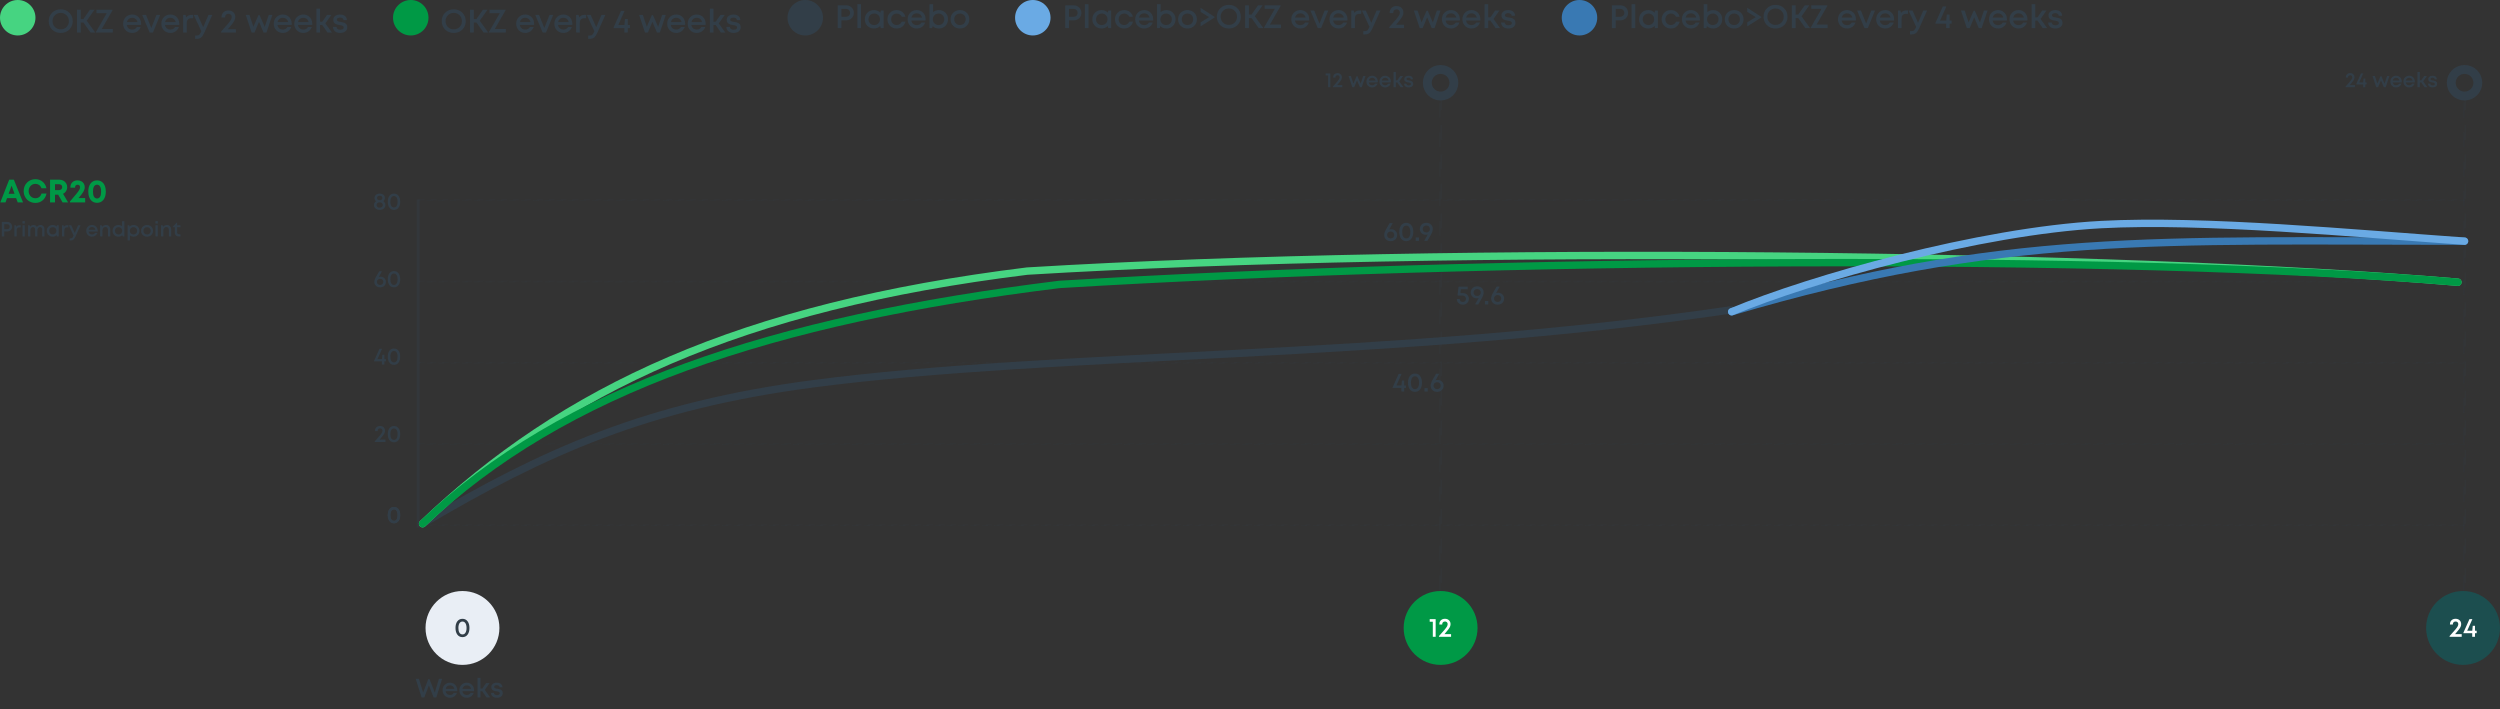 <?xml version="1.0" encoding="UTF-8"?> <svg xmlns="http://www.w3.org/2000/svg" width="1692" height="480" viewBox="0 0 1692 480" fill="none"><rect x="0" y="0" width="1692" height="480" fill="#333333" stroke="none"/><rect opacity="0.2" x="283.25" y="135.25" width="1384.5" height="0.5" stroke="#323E48" stroke-width="0.5" stroke-dasharray="4 4"></rect><rect opacity="0.2" x="283.25" y="190.25" width="1384.5" height="0.5" stroke="#323E48" stroke-width="0.5" stroke-dasharray="4 4"></rect><rect opacity="0.2" x="283.25" y="245.25" width="1384.5" height="0.5" stroke="#323E48" stroke-width="0.5" stroke-dasharray="4 4"></rect><rect opacity="0.2" x="283.25" y="300.25" width="1384.5" height="0.5" stroke="#323E48" stroke-width="0.5" stroke-dasharray="4 4"></rect><rect opacity="0.2" x="283.25" y="355.25" width="1384.5" height="0.5" stroke="#323E48" stroke-width="0.5" stroke-dasharray="4 4"></rect><rect opacity="0.2" x="1667.5" y="65.5" width="1" height="346" stroke="#323E48" stroke-dasharray="10 10"></rect><rect opacity="0.2" x="974.5" y="65.5" width="1" height="346" stroke="#323E48" stroke-dasharray="10 10"></rect><circle cx="313" cy="425" r="25" fill="#E9EEF5"></circle><circle cx="975" cy="425" r="25" fill="#009946"></circle><circle cx="1667" cy="425" r="25" fill="#1C4E4F"></circle><path d="M297.074 459.4H299.234L295.31 472H293.474L290.288 463.864L287.174 472H285.338L281.324 459.4H283.52L286.364 468.706L289.892 459.58H290.666L294.284 468.706L297.074 459.4ZM309.498 467.158C309.498 467.338 309.486 467.56 309.462 467.824H301.578C301.698 468.604 302.022 469.222 302.55 469.678C303.09 470.134 303.756 470.362 304.548 470.362C304.932 470.362 305.292 470.308 305.628 470.2C305.964 470.08 306.258 469.918 306.51 469.714C306.774 469.498 306.99 469.24 307.158 468.94H309.264C308.88 469.972 308.268 470.782 307.428 471.37C306.588 471.946 305.628 472.234 304.548 472.234C303.12 472.234 301.926 471.748 300.966 470.776C300.018 469.804 299.544 468.592 299.544 467.14C299.544 465.688 300.018 464.476 300.966 463.504C301.926 462.532 303.12 462.046 304.548 462.046C305.52 462.046 306.384 462.28 307.14 462.748C307.896 463.204 308.478 463.822 308.886 464.602C309.294 465.37 309.498 466.222 309.498 467.158ZM304.548 463.846C303.804 463.846 303.168 464.056 302.64 464.476C302.124 464.896 301.782 465.472 301.614 466.204H307.5C307.38 465.712 307.182 465.292 306.906 464.944C306.63 464.584 306.288 464.314 305.88 464.134C305.484 463.942 305.04 463.846 304.548 463.846ZM320.853 467.158C320.853 467.338 320.841 467.56 320.817 467.824H312.933C313.053 468.604 313.377 469.222 313.905 469.678C314.445 470.134 315.111 470.362 315.903 470.362C316.287 470.362 316.647 470.308 316.983 470.2C317.319 470.08 317.613 469.918 317.865 469.714C318.129 469.498 318.345 469.24 318.513 468.94H320.619C320.235 469.972 319.623 470.782 318.783 471.37C317.943 471.946 316.983 472.234 315.903 472.234C314.475 472.234 313.281 471.748 312.321 470.776C311.373 469.804 310.899 468.592 310.899 467.14C310.899 465.688 311.373 464.476 312.321 463.504C313.281 462.532 314.475 462.046 315.903 462.046C316.875 462.046 317.739 462.28 318.495 462.748C319.251 463.204 319.833 463.822 320.241 464.602C320.649 465.37 320.853 466.222 320.853 467.158ZM315.903 463.846C315.159 463.846 314.523 464.056 313.995 464.476C313.479 464.896 313.137 465.472 312.969 466.204H318.855C318.735 465.712 318.537 465.292 318.261 464.944C317.985 464.584 317.643 464.314 317.235 464.134C316.839 463.942 316.395 463.846 315.903 463.846ZM329.293 472L326.395 467.86H325.171V472H323.173V458.788H325.171V466.042H326.395L329.023 462.28H331.399L328.105 466.942L331.741 472H329.293ZM336.305 472.234C335.117 472.234 334.163 471.934 333.443 471.334C332.723 470.734 332.351 469.93 332.327 468.922H334.289C334.313 469.414 334.511 469.798 334.883 470.074C335.267 470.338 335.765 470.47 336.377 470.47C336.737 470.47 337.055 470.422 337.331 470.326C337.619 470.23 337.847 470.086 338.015 469.894C338.183 469.702 338.267 469.474 338.267 469.21C338.267 469.03 338.225 468.874 338.141 468.742C338.057 468.598 337.955 468.484 337.835 468.4C337.715 468.316 337.541 468.238 337.313 468.166C337.097 468.094 336.899 468.04 336.719 468.004C336.551 467.968 336.323 467.926 336.035 467.878C335.735 467.83 335.495 467.788 335.315 467.752C335.135 467.716 334.907 467.662 334.631 467.59C334.355 467.506 334.127 467.422 333.947 467.338C333.779 467.242 333.593 467.122 333.389 466.978C333.185 466.834 333.023 466.672 332.903 466.492C332.795 466.312 332.699 466.096 332.615 465.844C332.543 465.58 332.507 465.292 332.507 464.98C332.507 464.104 332.849 463.396 333.533 462.856C334.229 462.316 335.141 462.046 336.269 462.046C337.397 462.046 338.303 462.328 338.987 462.892C339.671 463.456 340.019 464.212 340.031 465.16H338.141C338.129 464.704 337.955 464.356 337.619 464.116C337.283 463.864 336.821 463.738 336.233 463.738C335.681 463.738 335.243 463.846 334.919 464.062C334.595 464.278 334.433 464.56 334.433 464.908C334.433 465.052 334.457 465.178 334.505 465.286C334.553 465.394 334.631 465.49 334.739 465.574C334.859 465.658 334.967 465.73 335.063 465.79C335.171 465.838 335.327 465.886 335.531 465.934C335.735 465.982 335.903 466.018 336.035 466.042C336.167 466.066 336.359 466.096 336.611 466.132C336.935 466.192 337.175 466.24 337.331 466.276C337.499 466.3 337.733 466.354 338.033 466.438C338.333 466.51 338.567 466.588 338.735 466.672C338.903 466.756 339.095 466.876 339.311 467.032C339.539 467.176 339.707 467.344 339.815 467.536C339.935 467.716 340.037 467.944 340.121 468.22C340.205 468.496 340.247 468.796 340.247 469.12C340.247 470.068 339.887 470.824 339.167 471.388C338.447 471.952 337.493 472.234 336.305 472.234Z" fill="#323E48"></path><path d="M967.621 419.03H971.653V431H969.727V420.776H967.621V419.03ZM977.625 429.164H982.089V431H973.899V430.478C975.687 428.522 976.977 427.064 977.769 426.104C978.573 425.132 979.107 424.394 979.371 423.89C979.635 423.386 979.767 422.888 979.767 422.396C979.767 422.048 979.689 421.742 979.533 421.478C979.389 421.214 979.179 421.01 978.903 420.866C978.639 420.71 978.327 420.632 977.967 420.632C977.403 420.632 976.947 420.8 976.599 421.136C976.263 421.46 976.095 421.886 976.095 422.414V422.684H974.151V422.414C974.151 421.334 974.499 420.464 975.195 419.804C975.891 419.132 976.809 418.796 977.949 418.796C979.065 418.796 979.971 419.132 980.667 419.804C981.375 420.476 981.729 421.34 981.729 422.396C981.729 422.948 981.627 423.482 981.423 423.998C981.231 424.514 980.835 425.18 980.235 425.996C979.647 426.8 978.777 427.856 977.625 429.164Z" fill="white"></path><path d="M897.222 49.69H900.358V59H898.86V51.048H897.222V49.69ZM905.003 57.572H908.475V59H902.105V58.594C903.496 57.073 904.499 55.939 905.115 55.192C905.741 54.436 906.156 53.862 906.361 53.47C906.567 53.078 906.669 52.691 906.669 52.308C906.669 52.037 906.609 51.799 906.487 51.594C906.375 51.389 906.212 51.23 905.997 51.118C905.792 50.997 905.549 50.936 905.269 50.936C904.831 50.936 904.476 51.067 904.205 51.328C903.944 51.58 903.813 51.911 903.813 52.322V52.532H902.301V52.322C902.301 51.482 902.572 50.805 903.113 50.292C903.655 49.769 904.369 49.508 905.255 49.508C906.123 49.508 906.828 49.769 907.369 50.292C907.92 50.815 908.195 51.487 908.195 52.308C908.195 52.737 908.116 53.153 907.957 53.554C907.808 53.955 907.5 54.473 907.033 55.108C906.576 55.733 905.899 56.555 905.003 57.572ZM922.62 51.44H924.174L921.64 59H920.38L918.434 54.394L916.488 59H915.228L912.708 51.44H914.304L916.012 56.536L918.182 51.524H918.686L920.884 56.578L922.62 51.44ZM932.53 55.234C932.53 55.374 932.521 55.547 932.502 55.752H926.37C926.464 56.359 926.716 56.839 927.126 57.194C927.546 57.549 928.064 57.726 928.68 57.726C928.979 57.726 929.259 57.684 929.52 57.6C929.782 57.507 930.01 57.381 930.206 57.222C930.412 57.054 930.58 56.853 930.71 56.62H932.348C932.05 57.423 931.574 58.053 930.92 58.51C930.267 58.958 929.52 59.182 928.68 59.182C927.57 59.182 926.641 58.804 925.894 58.048C925.157 57.292 924.788 56.349 924.788 55.22C924.788 54.091 925.157 53.148 925.894 52.392C926.641 51.636 927.57 51.258 928.68 51.258C929.436 51.258 930.108 51.44 930.696 51.804C931.284 52.159 931.737 52.639 932.054 53.246C932.372 53.843 932.53 54.506 932.53 55.234ZM928.68 52.658C928.102 52.658 927.607 52.821 927.196 53.148C926.795 53.475 926.529 53.923 926.398 54.492H930.976C930.883 54.109 930.729 53.783 930.514 53.512C930.3 53.232 930.034 53.022 929.716 52.882C929.408 52.733 929.063 52.658 928.68 52.658ZM941.362 55.234C941.362 55.374 941.353 55.547 941.334 55.752H935.202C935.296 56.359 935.548 56.839 935.958 57.194C936.378 57.549 936.896 57.726 937.512 57.726C937.811 57.726 938.091 57.684 938.352 57.6C938.614 57.507 938.842 57.381 939.038 57.222C939.244 57.054 939.412 56.853 939.542 56.62H941.18C940.882 57.423 940.406 58.053 939.752 58.51C939.099 58.958 938.352 59.182 937.512 59.182C936.402 59.182 935.473 58.804 934.726 58.048C933.989 57.292 933.62 56.349 933.62 55.22C933.62 54.091 933.989 53.148 934.726 52.392C935.473 51.636 936.402 51.258 937.512 51.258C938.268 51.258 938.94 51.44 939.528 51.804C940.116 52.159 940.569 52.639 940.886 53.246C941.204 53.843 941.362 54.506 941.362 55.234ZM937.512 52.658C936.934 52.658 936.439 52.821 936.028 53.148C935.627 53.475 935.361 53.923 935.23 54.492H939.808C939.715 54.109 939.561 53.783 939.346 53.512C939.132 53.232 938.866 53.022 938.548 52.882C938.24 52.733 937.895 52.658 937.512 52.658ZM947.926 59L945.672 55.78H944.72V59H943.166V48.724H944.72V54.366H945.672L947.716 51.44H949.564L947.002 55.066L949.83 59H947.926ZM953.38 59.182C952.456 59.182 951.714 58.949 951.154 58.482C950.594 58.015 950.305 57.39 950.286 56.606H951.812C951.831 56.989 951.985 57.287 952.274 57.502C952.573 57.707 952.96 57.81 953.436 57.81C953.716 57.81 953.963 57.773 954.178 57.698C954.402 57.623 954.579 57.511 954.71 57.362C954.841 57.213 954.906 57.035 954.906 56.83C954.906 56.69 954.873 56.569 954.808 56.466C954.743 56.354 954.663 56.265 954.57 56.2C954.477 56.135 954.341 56.074 954.164 56.018C953.996 55.962 953.842 55.92 953.702 55.892C953.571 55.864 953.394 55.831 953.17 55.794C952.937 55.757 952.75 55.724 952.61 55.696C952.47 55.668 952.293 55.626 952.078 55.57C951.863 55.505 951.686 55.439 951.546 55.374C951.415 55.299 951.271 55.206 951.112 55.094C950.953 54.982 950.827 54.856 950.734 54.716C950.65 54.576 950.575 54.408 950.51 54.212C950.454 54.007 950.426 53.783 950.426 53.54C950.426 52.859 950.692 52.308 951.224 51.888C951.765 51.468 952.475 51.258 953.352 51.258C954.229 51.258 954.934 51.477 955.466 51.916C955.998 52.355 956.269 52.943 956.278 53.68H954.808C954.799 53.325 954.663 53.055 954.402 52.868C954.141 52.672 953.781 52.574 953.324 52.574C952.895 52.574 952.554 52.658 952.302 52.826C952.05 52.994 951.924 53.213 951.924 53.484C951.924 53.596 951.943 53.694 951.98 53.778C952.017 53.862 952.078 53.937 952.162 54.002C952.255 54.067 952.339 54.123 952.414 54.17C952.498 54.207 952.619 54.245 952.778 54.282C952.937 54.319 953.067 54.347 953.17 54.366C953.273 54.385 953.422 54.408 953.618 54.436C953.87 54.483 954.057 54.52 954.178 54.548C954.309 54.567 954.491 54.609 954.724 54.674C954.957 54.73 955.139 54.791 955.27 54.856C955.401 54.921 955.55 55.015 955.718 55.136C955.895 55.248 956.026 55.379 956.11 55.528C956.203 55.668 956.283 55.845 956.348 56.06C956.413 56.275 956.446 56.508 956.446 56.76C956.446 57.497 956.166 58.085 955.606 58.524C955.046 58.963 954.304 59.182 953.38 59.182Z" fill="#323E48"></path><path d="M313.009 431.216C311.557 431.216 310.405 430.658 309.553 429.542C308.701 428.426 308.275 426.914 308.275 425.006C308.275 423.098 308.695 421.592 309.535 420.488C310.387 419.372 311.545 418.814 313.009 418.814C314.461 418.814 315.607 419.372 316.447 420.488C317.299 421.592 317.725 423.098 317.725 425.006C317.725 426.914 317.299 428.426 316.447 429.542C315.595 430.658 314.449 431.216 313.009 431.216ZM313.009 429.38C313.873 429.38 314.545 428.996 315.025 428.228C315.517 427.46 315.763 426.386 315.763 425.006C315.763 424.094 315.649 423.314 315.421 422.666C315.205 422.006 314.887 421.508 314.467 421.172C314.059 420.824 313.573 420.65 313.009 420.65C312.433 420.65 311.935 420.824 311.515 421.172C311.095 421.508 310.777 422.006 310.561 422.666C310.345 423.314 310.237 424.094 310.237 425.006C310.237 426.386 310.477 427.46 310.957 428.228C311.449 428.996 312.133 429.38 313.009 429.38Z" fill="#323E48"></path><path d="M1661.62 429.164H1666.08V431H1657.89V430.478C1659.68 428.522 1660.97 427.064 1661.76 426.104C1662.57 425.132 1663.1 424.394 1663.36 423.89C1663.63 423.386 1663.76 422.888 1663.76 422.396C1663.76 422.048 1663.68 421.742 1663.53 421.478C1663.38 421.214 1663.17 421.01 1662.9 420.866C1662.63 420.71 1662.32 420.632 1661.96 420.632C1661.4 420.632 1660.94 420.8 1660.59 421.136C1660.26 421.46 1660.09 421.886 1660.09 422.414V422.684H1658.14V422.414C1658.14 421.334 1658.49 420.464 1659.19 419.804C1659.88 419.132 1660.8 418.796 1661.94 418.796C1663.06 418.796 1663.96 419.132 1664.66 419.804C1665.37 420.476 1665.72 421.34 1665.72 422.396C1665.72 422.948 1665.62 423.482 1665.42 423.998C1665.22 424.514 1664.83 425.18 1664.23 425.996C1663.64 426.8 1662.77 427.856 1661.62 429.164ZM1676.22 426.86V428.57H1675.07V431H1673.19V428.57H1667.24V428.174L1671.32 419.03H1673.3L1669.81 426.86H1673.23L1673.55 423.53H1675.07V426.86H1676.22Z" fill="white"></path><path d="M1590.35 57.572H1593.82V59H1587.45V58.594C1588.84 57.073 1589.84 55.939 1590.46 55.192C1591.08 54.436 1591.5 53.862 1591.7 53.47C1591.91 53.078 1592.01 52.691 1592.01 52.308C1592.01 52.037 1591.95 51.799 1591.83 51.594C1591.72 51.389 1591.56 51.23 1591.34 51.118C1591.14 50.997 1590.89 50.936 1590.61 50.936C1590.17 50.936 1589.82 51.067 1589.55 51.328C1589.29 51.58 1589.16 51.911 1589.16 52.322V52.532H1587.64V52.322C1587.64 51.482 1587.92 50.805 1588.46 50.292C1589 49.769 1589.71 49.508 1590.6 49.508C1591.47 49.508 1592.17 49.769 1592.71 50.292C1593.26 50.815 1593.54 51.487 1593.54 52.308C1593.54 52.737 1593.46 53.153 1593.3 53.554C1593.15 53.955 1592.84 54.473 1592.38 55.108C1591.92 55.733 1591.24 56.555 1590.35 57.572ZM1601.7 55.78V57.11H1600.81V59H1599.35V57.11H1594.72V56.802L1597.9 49.69H1599.44L1596.72 55.78H1599.38L1599.63 53.19H1600.81V55.78H1601.7ZM1615.62 51.44H1617.17L1614.64 59H1613.38L1611.43 54.394L1609.49 59H1608.23L1605.71 51.44H1607.3L1609.01 56.536L1611.18 51.524H1611.69L1613.88 56.578L1615.62 51.44ZM1625.53 55.234C1625.53 55.374 1625.52 55.547 1625.5 55.752H1619.37C1619.46 56.359 1619.72 56.839 1620.13 57.194C1620.55 57.549 1621.06 57.726 1621.68 57.726C1621.98 57.726 1622.26 57.684 1622.52 57.6C1622.78 57.507 1623.01 57.381 1623.21 57.222C1623.41 57.054 1623.58 56.853 1623.71 56.62H1625.35C1625.05 57.423 1624.57 58.053 1623.92 58.51C1623.27 58.958 1622.52 59.182 1621.68 59.182C1620.57 59.182 1619.64 58.804 1618.89 58.048C1618.16 57.292 1617.79 56.349 1617.79 55.22C1617.79 54.091 1618.16 53.148 1618.89 52.392C1619.64 51.636 1620.57 51.258 1621.68 51.258C1622.44 51.258 1623.11 51.44 1623.7 51.804C1624.28 52.159 1624.74 52.639 1625.05 53.246C1625.37 53.843 1625.53 54.506 1625.53 55.234ZM1621.68 52.658C1621.1 52.658 1620.61 52.821 1620.2 53.148C1619.79 53.475 1619.53 53.923 1619.4 54.492H1623.98C1623.88 54.109 1623.73 53.783 1623.51 53.512C1623.3 53.232 1623.03 53.022 1622.72 52.882C1622.41 52.733 1622.06 52.658 1621.68 52.658ZM1634.36 55.234C1634.36 55.374 1634.35 55.547 1634.33 55.752H1628.2C1628.3 56.359 1628.55 56.839 1628.96 57.194C1629.38 57.549 1629.9 57.726 1630.51 57.726C1630.81 57.726 1631.09 57.684 1631.35 57.6C1631.61 57.507 1631.84 57.381 1632.04 57.222C1632.24 57.054 1632.41 56.853 1632.54 56.62H1634.18C1633.88 57.423 1633.41 58.053 1632.75 58.51C1632.1 58.958 1631.35 59.182 1630.51 59.182C1629.4 59.182 1628.47 58.804 1627.73 58.048C1626.99 57.292 1626.62 56.349 1626.62 55.22C1626.62 54.091 1626.99 53.148 1627.73 52.392C1628.47 51.636 1629.4 51.258 1630.51 51.258C1631.27 51.258 1631.94 51.44 1632.53 51.804C1633.12 52.159 1633.57 52.639 1633.89 53.246C1634.2 53.843 1634.36 54.506 1634.36 55.234ZM1630.51 52.658C1629.93 52.658 1629.44 52.821 1629.03 53.148C1628.63 53.475 1628.36 53.923 1628.23 54.492H1632.81C1632.71 54.109 1632.56 53.783 1632.35 53.512C1632.13 53.232 1631.87 53.022 1631.55 52.882C1631.24 52.733 1630.89 52.658 1630.51 52.658ZM1640.93 59L1638.67 55.78H1637.72V59H1636.17V48.724H1637.72V54.366H1638.67L1640.72 51.44H1642.56L1640 55.066L1642.83 59H1640.93ZM1646.38 59.182C1645.46 59.182 1644.71 58.949 1644.15 58.482C1643.59 58.015 1643.3 57.39 1643.29 56.606H1644.81C1644.83 56.989 1644.98 57.287 1645.27 57.502C1645.57 57.707 1645.96 57.81 1646.44 57.81C1646.72 57.81 1646.96 57.773 1647.18 57.698C1647.4 57.623 1647.58 57.511 1647.71 57.362C1647.84 57.213 1647.91 57.035 1647.91 56.83C1647.91 56.69 1647.87 56.569 1647.81 56.466C1647.74 56.354 1647.66 56.265 1647.57 56.2C1647.48 56.135 1647.34 56.074 1647.16 56.018C1647 55.962 1646.84 55.92 1646.7 55.892C1646.57 55.864 1646.39 55.831 1646.17 55.794C1645.94 55.757 1645.75 55.724 1645.61 55.696C1645.47 55.668 1645.29 55.626 1645.08 55.57C1644.86 55.505 1644.69 55.439 1644.55 55.374C1644.42 55.299 1644.27 55.206 1644.11 55.094C1643.95 54.982 1643.83 54.856 1643.73 54.716C1643.65 54.576 1643.58 54.408 1643.51 54.212C1643.45 54.007 1643.43 53.783 1643.43 53.54C1643.43 52.859 1643.69 52.308 1644.22 51.888C1644.77 51.468 1645.47 51.258 1646.35 51.258C1647.23 51.258 1647.93 51.477 1648.47 51.916C1649 52.355 1649.27 52.943 1649.28 53.68H1647.81C1647.8 53.325 1647.66 53.055 1647.4 52.868C1647.14 52.672 1646.78 52.574 1646.32 52.574C1645.89 52.574 1645.55 52.658 1645.3 52.826C1645.05 52.994 1644.92 53.213 1644.92 53.484C1644.92 53.596 1644.94 53.694 1644.98 53.778C1645.02 53.862 1645.08 53.937 1645.16 54.002C1645.26 54.067 1645.34 54.123 1645.41 54.17C1645.5 54.207 1645.62 54.245 1645.78 54.282C1645.94 54.319 1646.07 54.347 1646.17 54.366C1646.27 54.385 1646.42 54.408 1646.62 54.436C1646.87 54.483 1647.06 54.52 1647.18 54.548C1647.31 54.567 1647.49 54.609 1647.72 54.674C1647.96 54.73 1648.14 54.791 1648.27 54.856C1648.4 54.921 1648.55 55.015 1648.72 55.136C1648.9 55.248 1649.03 55.379 1649.11 55.528C1649.2 55.668 1649.28 55.845 1649.35 56.06C1649.41 56.275 1649.45 56.508 1649.45 56.76C1649.45 57.497 1649.17 58.085 1648.61 58.524C1648.05 58.963 1647.3 59.182 1646.38 59.182Z" fill="#323E48"></path><circle cx="975" cy="56" r="9" stroke="#323E48" stroke-width="6"></circle><circle cx="1668" cy="56" r="9" stroke="#323E48" stroke-width="6"></circle><path d="M11.99 137L10.912 134.074H4.774L3.718 137H0.198L6.226 121.6H9.372L15.598 137H11.99ZM7.832 125.67L5.83 131.17H9.856L7.832 125.67ZM23.968 137.33C22.487 137.33 21.138 136.985 19.921 136.296C18.703 135.592 17.75 134.631 17.061 133.414C16.371 132.182 16.026 130.818 16.026 129.322C16.026 127.034 16.782 125.12 18.293 123.58C19.818 122.04 21.71 121.27 23.968 121.27C25.846 121.27 27.466 121.835 28.831 122.964C30.195 124.093 31.06 125.575 31.427 127.408H28.082C27.877 126.807 27.576 126.286 27.18 125.846C26.785 125.391 26.308 125.047 25.75 124.812C25.208 124.563 24.614 124.438 23.968 124.438C22.663 124.438 21.57 124.907 20.691 125.846C19.825 126.77 19.392 127.929 19.392 129.322C19.392 130.701 19.825 131.852 20.691 132.776C21.57 133.7 22.663 134.162 23.968 134.162C24.98 134.162 25.853 133.876 26.587 133.304C27.32 132.732 27.826 131.955 28.105 130.972H31.471C31.119 132.879 30.253 134.419 28.875 135.592C27.511 136.751 25.875 137.33 23.968 137.33ZM42.349 137L39.357 131.742H37.223V137H33.879V121.6H40.105C41.117 121.6 42.034 121.82 42.855 122.26C43.676 122.685 44.315 123.287 44.769 124.064C45.239 124.841 45.473 125.721 45.473 126.704C45.473 127.687 45.224 128.574 44.725 129.366C44.227 130.158 43.544 130.759 42.679 131.17L46.089 137H42.349ZM37.223 124.68V128.662H39.885C40.56 128.662 41.095 128.479 41.491 128.112C41.902 127.745 42.107 127.269 42.107 126.682C42.107 126.286 42.019 125.941 41.843 125.648C41.667 125.34 41.41 125.105 41.073 124.944C40.736 124.768 40.34 124.68 39.885 124.68H37.223ZM53.176 134.052H57.642V137H47.39V136.318C49.487 133.883 50.983 132.109 51.878 130.994C52.787 129.865 53.396 128.999 53.704 128.398C54.027 127.797 54.188 127.232 54.188 126.704C54.188 126.191 54.034 125.78 53.726 125.472C53.418 125.164 53.015 125.01 52.516 125.01C52.003 125.01 51.585 125.171 51.262 125.494C50.954 125.802 50.8 126.22 50.8 126.748V127.012H47.654V126.704C47.654 125.34 48.094 124.225 48.974 123.36C49.854 122.495 51.02 122.062 52.472 122.062C53.411 122.062 54.254 122.26 55.002 122.656C55.75 123.037 56.329 123.58 56.74 124.284C57.151 124.988 57.356 125.78 57.356 126.66C57.356 127.599 57.07 128.589 56.498 129.63C55.926 130.671 54.819 132.145 53.176 134.052ZM65.691 137.264C64.488 137.264 63.44 136.956 62.545 136.34C61.65 135.724 60.961 134.844 60.477 133.7C59.993 132.556 59.751 131.214 59.751 129.674C59.751 127.327 60.279 125.479 61.335 124.13C62.406 122.766 63.858 122.084 65.691 122.084C67.524 122.084 68.969 122.766 70.025 124.13C71.081 125.479 71.609 127.327 71.609 129.674C71.609 132.006 71.073 133.854 70.003 135.218C68.947 136.582 67.51 137.264 65.691 137.264ZM63.623 133.15C64.107 133.942 64.796 134.338 65.691 134.338C66.585 134.338 67.267 133.942 67.737 133.15C68.206 132.343 68.441 131.192 68.441 129.696C68.441 128.185 68.199 127.027 67.715 126.22C67.246 125.413 66.571 125.01 65.691 125.01C64.796 125.01 64.107 125.413 63.623 126.22C63.154 127.012 62.919 128.163 62.919 129.674C62.919 131.185 63.154 132.343 63.623 133.15Z" fill="#009946"></path><path d="M4.872 150.2C5.497 150.2 6.062 150.34 6.566 150.62C7.079 150.9 7.481 151.287 7.77 151.782C8.059 152.277 8.204 152.827 8.204 153.434C8.204 154.358 7.887 155.128 7.252 155.744C6.617 156.36 5.824 156.668 4.872 156.668H2.856V160H1.246V150.2H4.872ZM4.788 155.142C5.049 155.142 5.287 155.1 5.502 155.016C5.726 154.932 5.917 154.815 6.076 154.666C6.235 154.517 6.356 154.335 6.44 154.12C6.533 153.905 6.58 153.677 6.58 153.434C6.58 153.107 6.501 152.818 6.342 152.566C6.193 152.305 5.983 152.099 5.712 151.95C5.441 151.801 5.133 151.726 4.788 151.726H2.856V155.142H4.788ZM13.345 152.398H14.017V153.868H13.205C11.917 153.868 11.273 154.568 11.273 155.968V160H9.719V152.44H10.769L11.035 153.476C11.577 152.757 12.347 152.398 13.345 152.398ZM15.201 151.264V149.668H16.811V151.264H15.201ZM15.229 160V152.44H16.783V160H15.229ZM27.445 152.272C28.238 152.272 28.882 152.543 29.377 153.084C29.872 153.625 30.119 154.33 30.119 155.198V160H28.565V155.576C28.565 155.175 28.504 154.829 28.383 154.54C28.271 154.251 28.103 154.031 27.879 153.882C27.664 153.733 27.403 153.658 27.095 153.658C26.581 153.658 26.157 153.868 25.821 154.288C25.485 154.699 25.317 155.226 25.317 155.87V160H23.791V155.576C23.791 154.96 23.665 154.489 23.413 154.162C23.161 153.826 22.797 153.658 22.321 153.658C21.817 153.658 21.392 153.868 21.047 154.288C20.711 154.699 20.543 155.226 20.543 155.87V160H18.989V152.44H20.095L20.361 153.42C20.65 153.056 21 152.776 21.411 152.58C21.822 152.375 22.256 152.272 22.713 152.272C23.217 152.272 23.665 152.389 24.057 152.622C24.449 152.855 24.757 153.177 24.981 153.588C25.252 153.177 25.606 152.855 26.045 152.622C26.483 152.389 26.95 152.272 27.445 152.272ZM38.551 152.44H39.755V160H38.495L38.341 159.076C37.613 159.813 36.703 160.182 35.611 160.182C34.482 160.182 33.539 159.804 32.783 159.048C32.036 158.292 31.663 157.349 31.663 156.22C31.663 155.081 32.036 154.139 32.783 153.392C33.539 152.636 34.482 152.258 35.611 152.258C36.722 152.258 37.641 152.631 38.369 153.378L38.551 152.44ZM33.945 157.998C34.421 158.465 35.014 158.698 35.723 158.698C36.442 158.698 37.03 158.465 37.487 157.998C37.954 157.522 38.187 156.929 38.187 156.22C38.187 155.501 37.954 154.909 37.487 154.442C37.03 153.975 36.442 153.742 35.723 153.742C35.257 153.742 34.832 153.849 34.449 154.064C34.076 154.279 33.782 154.577 33.567 154.96C33.352 155.333 33.245 155.753 33.245 156.22C33.245 156.929 33.478 157.522 33.945 157.998ZM45.597 152.398H46.269V153.868H45.457C44.169 153.868 43.525 154.568 43.525 155.968V160H41.971V152.44H43.021L43.287 153.476C43.829 152.757 44.599 152.398 45.597 152.398ZM52.871 152.44H54.537L51.065 160.14C50.626 161.101 50.178 161.769 49.721 162.142C49.273 162.525 48.671 162.716 47.915 162.716H47.145V161.316H47.789C48.284 161.316 48.648 161.218 48.881 161.022C49.114 160.826 49.371 160.42 49.651 159.804L49.819 159.454L46.529 152.44H48.223L50.617 157.718L52.871 152.44ZM66.12 156.234C66.12 156.374 66.111 156.547 66.092 156.752H59.96C60.053 157.359 60.305 157.839 60.716 158.194C61.136 158.549 61.654 158.726 62.27 158.726C62.569 158.726 62.849 158.684 63.11 158.6C63.371 158.507 63.6 158.381 63.796 158.222C64.001 158.054 64.169 157.853 64.3 157.62H65.938C65.639 158.423 65.163 159.053 64.51 159.51C63.857 159.958 63.11 160.182 62.27 160.182C61.159 160.182 60.231 159.804 59.484 159.048C58.747 158.292 58.378 157.349 58.378 156.22C58.378 155.091 58.747 154.148 59.484 153.392C60.231 152.636 61.159 152.258 62.27 152.258C63.026 152.258 63.698 152.44 64.286 152.804C64.874 153.159 65.327 153.639 65.644 154.246C65.961 154.843 66.12 155.506 66.12 156.234ZM62.27 153.658C61.691 153.658 61.197 153.821 60.786 154.148C60.385 154.475 60.119 154.923 59.988 155.492H64.566C64.473 155.109 64.319 154.783 64.104 154.512C63.889 154.232 63.623 154.022 63.306 153.882C62.998 153.733 62.653 153.658 62.27 153.658ZM71.774 152.272C72.651 152.272 73.347 152.566 73.86 153.154C74.383 153.742 74.644 154.507 74.644 155.45V160H73.09V155.758C73.09 155.077 72.941 154.559 72.642 154.204C72.353 153.84 71.923 153.658 71.354 153.658C70.766 153.658 70.281 153.873 69.898 154.302C69.515 154.731 69.324 155.282 69.324 155.954V160H67.77V152.44H68.848L69.156 153.49C69.445 153.107 69.814 152.809 70.262 152.594C70.719 152.379 71.223 152.272 71.774 152.272ZM82.618 149.724H84.172V160H82.996L82.8 159.146C82.073 159.837 81.181 160.182 80.126 160.182C78.988 160.182 78.045 159.809 77.299 159.062C76.561 158.306 76.192 157.359 76.192 156.22C76.192 155.081 76.561 154.139 77.299 153.392C78.045 152.636 78.988 152.258 80.126 152.258C81.088 152.258 81.918 152.552 82.618 153.14V149.724ZM78.489 157.998C78.955 158.465 79.543 158.698 80.252 158.698C80.962 158.698 81.55 158.465 82.016 157.998C82.493 157.522 82.731 156.929 82.731 156.22C82.731 155.753 82.623 155.333 82.409 154.96C82.194 154.577 81.895 154.279 81.513 154.064C81.139 153.849 80.719 153.742 80.252 153.742C79.786 153.742 79.361 153.849 78.978 154.064C78.605 154.279 78.311 154.577 78.097 154.96C77.891 155.333 77.788 155.753 77.788 156.22C77.788 156.929 78.022 157.522 78.489 157.998ZM90.451 152.258C91.198 152.258 91.87 152.431 92.467 152.776C93.064 153.112 93.531 153.583 93.867 154.19C94.203 154.797 94.371 155.473 94.371 156.22C94.371 157.359 93.998 158.306 93.251 159.062C92.514 159.809 91.581 160.182 90.451 160.182C89.481 160.182 88.645 159.879 87.945 159.272V162.716H86.391V152.44H87.441L87.735 153.364C88.463 152.627 89.368 152.258 90.451 152.258ZM88.561 157.998C89.028 158.465 89.616 158.698 90.325 158.698C91.044 158.698 91.636 158.465 92.103 157.998C92.57 157.522 92.803 156.929 92.803 156.22C92.803 155.511 92.57 154.923 92.103 154.456C91.636 153.98 91.049 153.742 90.339 153.742C89.873 153.742 89.448 153.849 89.065 154.064C88.683 154.279 88.384 154.577 88.169 154.96C87.964 155.333 87.861 155.753 87.861 156.22C87.861 156.929 88.094 157.522 88.561 157.998ZM102.414 159.062C101.648 159.809 100.687 160.182 99.529 160.182C98.372 160.182 97.406 159.809 96.632 159.062C95.866 158.306 95.484 157.359 95.484 156.22C95.484 155.473 95.656 154.797 96.001 154.19C96.356 153.583 96.841 153.112 97.457 152.776C98.083 152.431 98.773 152.258 99.529 152.258C100.286 152.258 100.972 152.431 101.588 152.776C102.213 153.112 102.698 153.583 103.044 154.19C103.398 154.797 103.576 155.473 103.576 156.22C103.576 157.359 103.188 158.306 102.414 159.062ZM99.529 158.698C100.006 158.698 100.43 158.595 100.804 158.39C101.177 158.175 101.466 157.881 101.672 157.508C101.886 157.125 101.994 156.696 101.994 156.22C101.994 155.501 101.76 154.909 101.294 154.442C100.836 153.975 100.248 153.742 99.529 153.742C98.811 153.742 98.218 153.975 97.751 154.442C97.294 154.909 97.066 155.501 97.066 156.22C97.066 156.939 97.294 157.531 97.751 157.998C98.218 158.465 98.811 158.698 99.529 158.698ZM105.203 151.264V149.668H106.813V151.264H105.203ZM105.231 160V152.44H106.785V160H105.231ZM112.995 152.272C113.872 152.272 114.567 152.566 115.081 153.154C115.603 153.742 115.865 154.507 115.865 155.45V160H114.311V155.758C114.311 155.077 114.161 154.559 113.863 154.204C113.573 153.84 113.144 153.658 112.575 153.658C111.987 153.658 111.501 153.873 111.119 154.302C110.736 154.731 110.545 155.282 110.545 155.954V160H108.991V152.44H110.069L110.377 153.49C110.666 153.107 111.035 152.809 111.483 152.594C111.94 152.379 112.444 152.272 112.995 152.272ZM121.279 158.586H122.133V160H120.985C120.434 160 119.958 159.893 119.557 159.678C119.155 159.463 118.847 159.155 118.633 158.754C118.418 158.343 118.311 157.863 118.311 157.312V153.77H116.953V153.476L119.585 150.676H119.851V152.44H122.091V153.77H119.865V157.186C119.865 157.634 119.986 157.979 120.229 158.222C120.471 158.465 120.821 158.586 121.279 158.586Z" fill="#323E48"></path><circle cx="12" cy="12" r="12" fill="#46D481"></circle><path d="M41.086 22.286C38.754 22.286 36.818 21.531 35.278 20.02C33.738 18.495 32.968 16.588 32.968 14.3C32.968 12.012 33.738 10.113 35.278 8.602C36.818 7.077 38.754 6.314 41.086 6.314C43.418 6.314 45.354 7.077 46.894 8.602C48.434 10.113 49.204 12.012 49.204 14.3C49.204 15.796 48.852 17.16 48.148 18.392C47.459 19.609 46.491 20.563 45.244 21.252C44.012 21.941 42.626 22.286 41.086 22.286ZM37.126 18.282C38.182 19.338 39.502 19.866 41.086 19.866C42.685 19.866 44.005 19.338 45.046 18.282C46.102 17.211 46.63 15.884 46.63 14.3C46.63 12.716 46.102 11.396 45.046 10.34C44.005 9.269 42.685 8.734 41.086 8.734C39.502 8.734 38.182 9.269 37.126 10.34C36.07 11.396 35.542 12.716 35.542 14.3C35.542 15.884 36.07 17.211 37.126 18.282ZM61.286 22L56.468 15.246H54.664V22H52.134V6.6H54.664V12.892H56.446L60.846 6.6H63.948L58.69 14.036L64.432 22H61.286ZM68.865 19.646H76.346V22H64.927V21.604L72.231 8.954H65.279V6.6H76.103V7.062L68.865 19.646ZM95.512 16.082C95.512 16.302 95.498 16.573 95.468 16.896H85.832C85.979 17.849 86.375 18.605 87.02 19.162C87.68 19.719 88.494 19.998 89.462 19.998C89.932 19.998 90.372 19.932 90.782 19.8C91.193 19.653 91.552 19.455 91.86 19.206C92.183 18.942 92.447 18.627 92.652 18.26H95.226C94.757 19.521 94.009 20.511 92.982 21.23C91.956 21.934 90.782 22.286 89.462 22.286C87.717 22.286 86.258 21.692 85.084 20.504C83.926 19.316 83.346 17.835 83.346 16.06C83.346 14.285 83.926 12.804 85.084 11.616C86.258 10.428 87.717 9.834 89.462 9.834C90.65 9.834 91.706 10.12 92.63 10.692C93.554 11.249 94.266 12.005 94.764 12.958C95.263 13.897 95.512 14.938 95.512 16.082ZM89.462 12.034C88.553 12.034 87.776 12.291 87.13 12.804C86.5 13.317 86.082 14.021 85.876 14.916H93.07C92.924 14.315 92.682 13.801 92.344 13.376C92.007 12.936 91.589 12.606 91.09 12.386C90.606 12.151 90.064 12.034 89.462 12.034ZM105.901 10.12H108.409L103.525 22H101.281L96.265 10.12H98.839L102.403 18.942L105.901 10.12ZM121.358 16.082C121.358 16.302 121.343 16.573 121.314 16.896H111.678C111.825 17.849 112.221 18.605 112.866 19.162C113.526 19.719 114.34 19.998 115.308 19.998C115.777 19.998 116.217 19.932 116.628 19.8C117.039 19.653 117.398 19.455 117.706 19.206C118.029 18.942 118.293 18.627 118.498 18.26H121.072C120.603 19.521 119.855 20.511 118.828 21.23C117.801 21.934 116.628 22.286 115.308 22.286C113.563 22.286 112.103 21.692 110.93 20.504C109.771 19.316 109.192 17.835 109.192 16.06C109.192 14.285 109.771 12.804 110.93 11.616C112.103 10.428 113.563 9.834 115.308 9.834C116.496 9.834 117.552 10.12 118.476 10.692C119.4 11.249 120.111 12.005 120.61 12.958C121.109 13.897 121.358 14.938 121.358 16.082ZM115.308 12.034C114.399 12.034 113.621 12.291 112.976 12.804C112.345 13.317 111.927 14.021 111.722 14.916H118.916C118.769 14.315 118.527 13.801 118.19 13.376C117.853 12.936 117.435 12.606 116.936 12.386C116.452 12.151 115.909 12.034 115.308 12.034ZM129.649 10.054H130.705V12.364H129.429C127.405 12.364 126.393 13.464 126.393 15.664V22H123.951V10.12H125.601L126.019 11.748C126.87 10.619 128.08 10.054 129.649 10.054ZM141.079 10.12H143.697L138.241 22.22C137.552 23.731 136.848 24.779 136.129 25.366C135.425 25.967 134.479 26.268 133.291 26.268H132.081V24.068H133.093C133.87 24.068 134.442 23.914 134.809 23.606C135.176 23.298 135.579 22.66 136.019 21.692L136.283 21.142L131.113 10.12H133.775L137.537 18.414L141.079 10.12ZM154.199 19.756H159.655V22H149.645V21.362C151.83 18.971 153.407 17.189 154.375 16.016C155.358 14.828 156.01 13.926 156.333 13.31C156.656 12.694 156.817 12.085 156.817 11.484C156.817 11.059 156.722 10.685 156.531 10.362C156.355 10.039 156.098 9.79 155.761 9.614C155.438 9.423 155.057 9.328 154.617 9.328C153.928 9.328 153.37 9.533 152.945 9.944C152.534 10.34 152.329 10.861 152.329 11.506V11.836H149.953V11.506C149.953 10.186 150.378 9.123 151.229 8.316C152.08 7.495 153.202 7.084 154.595 7.084C155.959 7.084 157.066 7.495 157.917 8.316C158.782 9.137 159.215 10.193 159.215 11.484C159.215 12.159 159.09 12.811 158.841 13.442C158.606 14.073 158.122 14.887 157.389 15.884C156.67 16.867 155.607 18.157 154.199 19.756ZM181.883 10.12H184.325L180.343 22H178.363L175.305 14.762L172.247 22H170.267L166.307 10.12H168.815L171.499 18.128L174.909 10.252H175.701L179.155 18.194L181.883 10.12ZM197.456 16.082C197.456 16.302 197.441 16.573 197.412 16.896H187.776C187.922 17.849 188.318 18.605 188.964 19.162C189.624 19.719 190.438 19.998 191.406 19.998C191.875 19.998 192.315 19.932 192.726 19.8C193.136 19.653 193.496 19.455 193.804 19.206C194.126 18.942 194.39 18.627 194.596 18.26H197.17C196.7 19.521 195.952 20.511 194.926 21.23C193.899 21.934 192.726 22.286 191.406 22.286C189.66 22.286 188.201 21.692 187.028 20.504C185.869 19.316 185.29 17.835 185.29 16.06C185.29 14.285 185.869 12.804 187.028 11.616C188.201 10.428 189.66 9.834 191.406 9.834C192.594 9.834 193.65 10.12 194.574 10.692C195.498 11.249 196.209 12.005 196.708 12.958C197.206 13.897 197.456 14.938 197.456 16.082ZM191.406 12.034C190.496 12.034 189.719 12.291 189.074 12.804C188.443 13.317 188.025 14.021 187.82 14.916H195.014C194.867 14.315 194.625 13.801 194.288 13.376C193.95 12.936 193.532 12.606 193.034 12.386C192.55 12.151 192.007 12.034 191.406 12.034ZM211.335 16.082C211.335 16.302 211.32 16.573 211.291 16.896H201.655C201.801 17.849 202.197 18.605 202.843 19.162C203.503 19.719 204.317 19.998 205.285 19.998C205.754 19.998 206.194 19.932 206.605 19.8C207.015 19.653 207.375 19.455 207.683 19.206C208.005 18.942 208.269 18.627 208.475 18.26H211.049C210.579 19.521 209.831 20.511 208.805 21.23C207.778 21.934 206.605 22.286 205.285 22.286C203.539 22.286 202.08 21.692 200.907 20.504C199.748 19.316 199.169 17.835 199.169 16.06C199.169 14.285 199.748 12.804 200.907 11.616C202.08 10.428 203.539 9.834 205.285 9.834C206.473 9.834 207.529 10.12 208.453 10.692C209.377 11.249 210.088 12.005 210.587 12.958C211.085 13.897 211.335 14.938 211.335 16.082ZM205.285 12.034C204.375 12.034 203.598 12.291 202.953 12.804C202.322 13.317 201.904 14.021 201.699 14.916H208.893C208.746 14.315 208.504 13.801 208.167 13.376C207.829 12.936 207.411 12.606 206.913 12.386C206.429 12.151 205.886 12.034 205.285 12.034ZM221.649 22L218.107 16.94H216.611V22H214.169V5.852H216.611V14.718H218.107L221.319 10.12H224.223L220.197 15.818L224.641 22H221.649ZM230.219 22.286C228.767 22.286 227.601 21.919 226.721 21.186C225.841 20.453 225.387 19.47 225.357 18.238H227.755C227.785 18.839 228.027 19.309 228.481 19.646C228.951 19.969 229.559 20.13 230.307 20.13C230.747 20.13 231.136 20.071 231.473 19.954C231.825 19.837 232.104 19.661 232.309 19.426C232.515 19.191 232.617 18.913 232.617 18.59C232.617 18.37 232.566 18.179 232.463 18.018C232.361 17.842 232.236 17.703 232.089 17.6C231.943 17.497 231.73 17.402 231.451 17.314C231.187 17.226 230.945 17.16 230.725 17.116C230.52 17.072 230.241 17.021 229.889 16.962C229.523 16.903 229.229 16.852 229.009 16.808C228.789 16.764 228.511 16.698 228.173 16.61C227.836 16.507 227.557 16.405 227.337 16.302C227.132 16.185 226.905 16.038 226.655 15.862C226.406 15.686 226.208 15.488 226.061 15.268C225.929 15.048 225.812 14.784 225.709 14.476C225.621 14.153 225.577 13.801 225.577 13.42C225.577 12.349 225.995 11.484 226.831 10.824C227.682 10.164 228.797 9.834 230.175 9.834C231.554 9.834 232.661 10.179 233.497 10.868C234.333 11.557 234.759 12.481 234.773 13.64H232.463C232.449 13.083 232.236 12.657 231.825 12.364C231.415 12.056 230.85 11.902 230.131 11.902C229.457 11.902 228.921 12.034 228.525 12.298C228.129 12.562 227.931 12.907 227.931 13.332C227.931 13.508 227.961 13.662 228.019 13.794C228.078 13.926 228.173 14.043 228.305 14.146C228.452 14.249 228.584 14.337 228.701 14.41C228.833 14.469 229.024 14.527 229.273 14.586C229.523 14.645 229.728 14.689 229.889 14.718C230.051 14.747 230.285 14.784 230.593 14.828C230.989 14.901 231.283 14.96 231.473 15.004C231.679 15.033 231.965 15.099 232.331 15.202C232.698 15.29 232.984 15.385 233.189 15.488C233.395 15.591 233.629 15.737 233.893 15.928C234.172 16.104 234.377 16.309 234.509 16.544C234.656 16.764 234.781 17.043 234.883 17.38C234.986 17.717 235.037 18.084 235.037 18.48C235.037 19.639 234.597 20.563 233.717 21.252C232.837 21.941 231.671 22.286 230.219 22.286Z" fill="#323E48"></path><circle cx="278" cy="12" r="12" fill="#009945"></circle><path d="M307.086 22.286C304.754 22.286 302.818 21.531 301.278 20.02C299.738 18.495 298.968 16.588 298.968 14.3C298.968 12.012 299.738 10.113 301.278 8.602C302.818 7.077 304.754 6.314 307.086 6.314C309.418 6.314 311.354 7.077 312.894 8.602C314.434 10.113 315.204 12.012 315.204 14.3C315.204 15.796 314.852 17.16 314.148 18.392C313.459 19.609 312.491 20.563 311.244 21.252C310.012 21.941 308.626 22.286 307.086 22.286ZM303.126 18.282C304.182 19.338 305.502 19.866 307.086 19.866C308.685 19.866 310.005 19.338 311.046 18.282C312.102 17.211 312.63 15.884 312.63 14.3C312.63 12.716 312.102 11.396 311.046 10.34C310.005 9.269 308.685 8.734 307.086 8.734C305.502 8.734 304.182 9.269 303.126 10.34C302.07 11.396 301.542 12.716 301.542 14.3C301.542 15.884 302.07 17.211 303.126 18.282ZM327.286 22L322.468 15.246H320.664V22H318.134V6.6H320.664V12.892H322.446L326.846 6.6H329.948L324.69 14.036L330.432 22H327.286ZM334.865 19.646H342.345V22H330.927V21.604L338.231 8.954H331.279V6.6H342.103V7.062L334.865 19.646ZM361.512 16.082C361.512 16.302 361.498 16.573 361.468 16.896H351.832C351.979 17.849 352.375 18.605 353.02 19.162C353.68 19.719 354.494 19.998 355.462 19.998C355.932 19.998 356.372 19.932 356.782 19.8C357.193 19.653 357.552 19.455 357.86 19.206C358.183 18.942 358.447 18.627 358.652 18.26H361.226C360.757 19.521 360.009 20.511 358.982 21.23C357.956 21.934 356.782 22.286 355.462 22.286C353.717 22.286 352.258 21.692 351.084 20.504C349.926 19.316 349.346 17.835 349.346 16.06C349.346 14.285 349.926 12.804 351.084 11.616C352.258 10.428 353.717 9.834 355.462 9.834C356.65 9.834 357.706 10.12 358.63 10.692C359.554 11.249 360.266 12.005 360.764 12.958C361.263 13.897 361.512 14.938 361.512 16.082ZM355.462 12.034C354.553 12.034 353.776 12.291 353.13 12.804C352.5 13.317 352.082 14.021 351.876 14.916H359.07C358.924 14.315 358.682 13.801 358.344 13.376C358.007 12.936 357.589 12.606 357.09 12.386C356.606 12.151 356.064 12.034 355.462 12.034ZM371.901 10.12H374.409L369.525 22H367.281L362.265 10.12H364.839L368.403 18.942L371.901 10.12ZM387.358 16.082C387.358 16.302 387.343 16.573 387.314 16.896H377.678C377.825 17.849 378.221 18.605 378.866 19.162C379.526 19.719 380.34 19.998 381.308 19.998C381.777 19.998 382.217 19.932 382.628 19.8C383.039 19.653 383.398 19.455 383.706 19.206C384.029 18.942 384.293 18.627 384.498 18.26H387.072C386.603 19.521 385.855 20.511 384.828 21.23C383.801 21.934 382.628 22.286 381.308 22.286C379.563 22.286 378.103 21.692 376.93 20.504C375.771 19.316 375.192 17.835 375.192 16.06C375.192 14.285 375.771 12.804 376.93 11.616C378.103 10.428 379.563 9.834 381.308 9.834C382.496 9.834 383.552 10.12 384.476 10.692C385.4 11.249 386.111 12.005 386.61 12.958C387.109 13.897 387.358 14.938 387.358 16.082ZM381.308 12.034C380.399 12.034 379.621 12.291 378.976 12.804C378.345 13.317 377.927 14.021 377.722 14.916H384.916C384.769 14.315 384.527 13.801 384.19 13.376C383.853 12.936 383.435 12.606 382.936 12.386C382.452 12.151 381.909 12.034 381.308 12.034ZM395.649 10.054H396.705V12.364H395.429C393.405 12.364 392.393 13.464 392.393 15.664V22H389.951V10.12H391.601L392.019 11.748C392.87 10.619 394.08 10.054 395.649 10.054ZM407.079 10.12H409.697L404.241 22.22C403.552 23.731 402.848 24.779 402.129 25.366C401.425 25.967 400.479 26.268 399.291 26.268H398.081V24.068H399.093C399.87 24.068 400.442 23.914 400.809 23.606C401.176 23.298 401.579 22.66 402.019 21.692L402.283 21.142L397.113 10.12H399.775L403.537 18.414L407.079 10.12ZM426.271 16.94V19.03H424.863V22H422.575V19.03H415.293V18.546L420.287 7.37H422.707L418.439 16.94H422.619L423.015 12.87H424.863V16.94H426.271ZM448.141 10.12H450.583L446.601 22H444.621L441.563 14.762L438.505 22H436.525L432.565 10.12H435.073L437.757 18.128L441.167 10.252H441.959L445.413 18.194L448.141 10.12ZM463.713 16.082C463.713 16.302 463.699 16.573 463.669 16.896H454.033C454.18 17.849 454.576 18.605 455.221 19.162C455.881 19.719 456.695 19.998 457.663 19.998C458.133 19.998 458.573 19.932 458.983 19.8C459.394 19.653 459.753 19.455 460.061 19.206C460.384 18.942 460.648 18.627 460.853 18.26H463.427C462.958 19.521 462.21 20.511 461.183 21.23C460.157 21.934 458.983 22.286 457.663 22.286C455.918 22.286 454.459 21.692 453.285 20.504C452.127 19.316 451.547 17.835 451.547 16.06C451.547 14.285 452.127 12.804 453.285 11.616C454.459 10.428 455.918 9.834 457.663 9.834C458.851 9.834 459.907 10.12 460.831 10.692C461.755 11.249 462.467 12.005 462.965 12.958C463.464 13.897 463.713 14.938 463.713 16.082ZM457.663 12.034C456.754 12.034 455.977 12.291 455.331 12.804C454.701 13.317 454.283 14.021 454.077 14.916H461.271C461.125 14.315 460.883 13.801 460.545 13.376C460.208 12.936 459.79 12.606 459.291 12.386C458.807 12.151 458.265 12.034 457.663 12.034ZM477.592 16.082C477.592 16.302 477.578 16.573 477.548 16.896H467.912C468.059 17.849 468.455 18.605 469.1 19.162C469.76 19.719 470.574 19.998 471.542 19.998C472.012 19.998 472.452 19.932 472.862 19.8C473.273 19.653 473.632 19.455 473.94 19.206C474.263 18.942 474.527 18.627 474.732 18.26H477.306C476.837 19.521 476.089 20.511 475.062 21.23C474.036 21.934 472.862 22.286 471.542 22.286C469.797 22.286 468.338 21.692 467.164 20.504C466.006 19.316 465.426 17.835 465.426 16.06C465.426 14.285 466.006 12.804 467.164 11.616C468.338 10.428 469.797 9.834 471.542 9.834C472.73 9.834 473.786 10.12 474.71 10.692C475.634 11.249 476.346 12.005 476.844 12.958C477.343 13.897 477.592 14.938 477.592 16.082ZM471.542 12.034C470.633 12.034 469.856 12.291 469.21 12.804C468.58 13.317 468.162 14.021 467.956 14.916H475.15C475.004 14.315 474.762 13.801 474.424 13.376C474.087 12.936 473.669 12.606 473.17 12.386C472.686 12.151 472.144 12.034 471.542 12.034ZM487.907 22L484.365 16.94H482.869V22H480.427V5.852H482.869V14.718H484.365L487.577 10.12H490.481L486.455 15.818L490.899 22H487.907ZM496.477 22.286C495.025 22.286 493.859 21.919 492.979 21.186C492.099 20.453 491.645 19.47 491.615 18.238H494.013C494.043 18.839 494.285 19.309 494.739 19.646C495.209 19.969 495.817 20.13 496.565 20.13C497.005 20.13 497.394 20.071 497.731 19.954C498.083 19.837 498.362 19.661 498.567 19.426C498.773 19.191 498.875 18.913 498.875 18.59C498.875 18.37 498.824 18.179 498.721 18.018C498.619 17.842 498.494 17.703 498.347 17.6C498.201 17.497 497.988 17.402 497.709 17.314C497.445 17.226 497.203 17.16 496.983 17.116C496.778 17.072 496.499 17.021 496.147 16.962C495.781 16.903 495.487 16.852 495.267 16.808C495.047 16.764 494.769 16.698 494.431 16.61C494.094 16.507 493.815 16.405 493.595 16.302C493.39 16.185 493.163 16.038 492.913 15.862C492.664 15.686 492.466 15.488 492.319 15.268C492.187 15.048 492.07 14.784 491.967 14.476C491.879 14.153 491.835 13.801 491.835 13.42C491.835 12.349 492.253 11.484 493.089 10.824C493.94 10.164 495.055 9.834 496.433 9.834C497.812 9.834 498.919 10.179 499.755 10.868C500.591 11.557 501.017 12.481 501.031 13.64H498.721C498.707 13.083 498.494 12.657 498.083 12.364C497.673 12.056 497.108 11.902 496.389 11.902C495.715 11.902 495.179 12.034 494.783 12.298C494.387 12.562 494.189 12.907 494.189 13.332C494.189 13.508 494.219 13.662 494.277 13.794C494.336 13.926 494.431 14.043 494.563 14.146C494.71 14.249 494.842 14.337 494.959 14.41C495.091 14.469 495.282 14.527 495.531 14.586C495.781 14.645 495.986 14.689 496.147 14.718C496.309 14.747 496.543 14.784 496.851 14.828C497.247 14.901 497.541 14.96 497.731 15.004C497.937 15.033 498.223 15.099 498.589 15.202C498.956 15.29 499.242 15.385 499.447 15.488C499.653 15.591 499.887 15.737 500.151 15.928C500.43 16.104 500.635 16.309 500.767 16.544C500.914 16.764 501.039 17.043 501.141 17.38C501.244 17.717 501.295 18.084 501.295 18.48C501.295 19.639 500.855 20.563 499.975 21.252C499.095 21.941 497.929 22.286 496.477 22.286Z" fill="#323E48"></path><circle cx="545" cy="12" r="12" fill="#323E48"></circle><path d="M572.656 3.6C573.639 3.6 574.526 3.82 575.318 4.26C576.125 4.7 576.755 5.309 577.21 6.086C577.665 6.863 577.892 7.729 577.892 8.682C577.892 10.134 577.393 11.344 576.396 12.312C575.399 13.28 574.152 13.764 572.656 13.764H569.488V19H566.958V3.6H572.656ZM572.524 11.366C572.935 11.366 573.309 11.3 573.646 11.168C573.998 11.036 574.299 10.853 574.548 10.618C574.797 10.383 574.988 10.097 575.12 9.76C575.267 9.423 575.34 9.063 575.34 8.682C575.34 8.169 575.215 7.714 574.966 7.318C574.731 6.907 574.401 6.585 573.976 6.35C573.551 6.115 573.067 5.998 572.524 5.998H569.488V11.366H572.524ZM580.273 19V2.852H582.715V19H580.273ZM596.125 7.12H598.017V19H596.037L595.795 17.548C594.651 18.707 593.221 19.286 591.505 19.286C589.731 19.286 588.249 18.692 587.061 17.504C585.888 16.316 585.301 14.835 585.301 13.06C585.301 11.271 585.888 9.789 587.061 8.616C588.249 7.428 589.731 6.834 591.505 6.834C593.251 6.834 594.695 7.421 595.839 8.594L596.125 7.12ZM588.887 15.854C589.635 16.587 590.567 16.954 591.681 16.954C592.811 16.954 593.735 16.587 594.453 15.854C595.187 15.106 595.553 14.175 595.553 13.06C595.553 11.931 595.187 10.999 594.453 10.266C593.735 9.533 592.811 9.166 591.681 9.166C590.948 9.166 590.281 9.335 589.679 9.672C589.093 10.009 588.631 10.479 588.293 11.08C587.956 11.667 587.787 12.327 587.787 13.06C587.787 14.175 588.154 15.106 588.887 15.854ZM606.846 19.286C605.086 19.286 603.604 18.692 602.402 17.504C601.214 16.301 600.62 14.82 600.62 13.06C600.62 11.285 601.214 9.804 602.402 8.616C603.604 7.428 605.093 6.834 606.868 6.834C608.32 6.834 609.581 7.245 610.652 8.066C611.722 8.887 612.419 9.98 612.742 11.344H610.322C610.014 10.669 609.552 10.141 608.936 9.76C608.32 9.364 607.623 9.166 606.846 9.166C606.156 9.166 605.526 9.335 604.954 9.672C604.382 10.009 603.927 10.479 603.59 11.08C603.267 11.667 603.106 12.327 603.106 13.06C603.106 14.16 603.465 15.084 604.184 15.832C604.902 16.58 605.79 16.954 606.846 16.954C607.623 16.954 608.312 16.756 608.914 16.36C609.53 15.964 609.999 15.399 610.322 14.666H612.786C612.448 16.059 611.737 17.181 610.652 18.032C609.581 18.868 608.312 19.286 606.846 19.286ZM626.471 13.082C626.471 13.302 626.457 13.573 626.427 13.896H616.791C616.938 14.849 617.334 15.605 617.979 16.162C618.639 16.719 619.453 16.998 620.421 16.998C620.891 16.998 621.331 16.932 621.741 16.8C622.152 16.653 622.511 16.455 622.819 16.206C623.142 15.942 623.406 15.627 623.611 15.26H626.185C625.716 16.521 624.968 17.511 623.941 18.23C622.915 18.934 621.741 19.286 620.421 19.286C618.676 19.286 617.217 18.692 616.043 17.504C614.885 16.316 614.305 14.835 614.305 13.06C614.305 11.285 614.885 9.804 616.043 8.616C617.217 7.428 618.676 6.834 620.421 6.834C621.609 6.834 622.665 7.12 623.589 7.692C624.513 8.249 625.225 9.005 625.723 9.958C626.222 10.897 626.471 11.938 626.471 13.082ZM620.421 9.034C619.512 9.034 618.735 9.291 618.089 9.804C617.459 10.317 617.041 11.021 616.835 11.916H624.029C623.883 11.315 623.641 10.801 623.303 10.376C622.966 9.936 622.548 9.606 622.049 9.386C621.565 9.151 621.023 9.034 620.421 9.034ZM635.422 6.834C637.212 6.834 638.686 7.428 639.844 8.616C641.018 9.789 641.604 11.271 641.604 13.06C641.604 14.849 641.018 16.338 639.844 17.526C638.686 18.699 637.212 19.286 635.422 19.286C633.765 19.286 632.364 18.743 631.22 17.658L630.912 19H629.064V2.852H631.506V8.22C632.606 7.296 633.912 6.834 635.422 6.834ZM632.43 15.832C633.178 16.58 634.11 16.954 635.224 16.954C636.339 16.954 637.263 16.587 637.996 15.854C638.73 15.106 639.096 14.175 639.096 13.06C639.096 11.945 638.73 11.021 637.996 10.288C637.263 9.54 636.339 9.166 635.224 9.166C634.491 9.166 633.824 9.335 633.222 9.672C632.636 10.009 632.174 10.479 631.836 11.08C631.499 11.667 631.33 12.327 631.33 13.06C631.33 14.16 631.697 15.084 632.43 15.832ZM654.221 17.526C653.018 18.699 651.507 19.286 649.689 19.286C647.87 19.286 646.352 18.699 645.135 17.526C643.932 16.338 643.331 14.849 643.331 13.06C643.331 11.887 643.602 10.823 644.145 9.87C644.702 8.917 645.465 8.176 646.433 7.648C647.415 7.105 648.501 6.834 649.689 6.834C650.877 6.834 651.955 7.105 652.923 7.648C653.905 8.176 654.668 8.917 655.211 9.87C655.768 10.823 656.047 11.887 656.047 13.06C656.047 14.849 655.438 16.338 654.221 17.526ZM649.689 16.954C650.437 16.954 651.104 16.793 651.691 16.47C652.277 16.133 652.732 15.671 653.055 15.084C653.392 14.483 653.561 13.808 653.561 13.06C653.561 11.931 653.194 10.999 652.461 10.266C651.742 9.533 650.818 9.166 649.689 9.166C648.559 9.166 647.628 9.533 646.895 10.266C646.176 10.999 645.817 11.931 645.817 13.06C645.817 14.189 646.176 15.121 646.895 15.854C647.628 16.587 648.559 16.954 649.689 16.954Z" fill="#323E48"></path><circle cx="699" cy="12" r="12" fill="#6AAAE4"></circle><path d="M726.656 3.6C727.639 3.6 728.526 3.82 729.318 4.26C730.125 4.7 730.755 5.309 731.21 6.086C731.665 6.863 731.892 7.729 731.892 8.682C731.892 10.134 731.393 11.344 730.396 12.312C729.399 13.28 728.152 13.764 726.656 13.764H723.488V19H720.958V3.6H726.656ZM726.524 11.366C726.935 11.366 727.309 11.3 727.646 11.168C727.998 11.036 728.299 10.853 728.548 10.618C728.797 10.383 728.988 10.097 729.12 9.76C729.267 9.423 729.34 9.063 729.34 8.682C729.34 8.169 729.215 7.714 728.966 7.318C728.731 6.907 728.401 6.585 727.976 6.35C727.551 6.115 727.067 5.998 726.524 5.998H723.488V11.366H726.524ZM734.273 19V2.852H736.715V19H734.273ZM750.125 7.12H752.017V19H750.037L749.795 17.548C748.651 18.707 747.221 19.286 745.505 19.286C743.731 19.286 742.249 18.692 741.061 17.504C739.888 16.316 739.301 14.835 739.301 13.06C739.301 11.271 739.888 9.789 741.061 8.616C742.249 7.428 743.731 6.834 745.505 6.834C747.251 6.834 748.695 7.421 749.839 8.594L750.125 7.12ZM742.887 15.854C743.635 16.587 744.567 16.954 745.681 16.954C746.811 16.954 747.735 16.587 748.453 15.854C749.187 15.106 749.553 14.175 749.553 13.06C749.553 11.931 749.187 10.999 748.453 10.266C747.735 9.533 746.811 9.166 745.681 9.166C744.948 9.166 744.281 9.335 743.679 9.672C743.093 10.009 742.631 10.479 742.293 11.08C741.956 11.667 741.787 12.327 741.787 13.06C741.787 14.175 742.154 15.106 742.887 15.854ZM760.846 19.286C759.086 19.286 757.604 18.692 756.402 17.504C755.214 16.301 754.62 14.82 754.62 13.06C754.62 11.285 755.214 9.804 756.402 8.616C757.604 7.428 759.093 6.834 760.868 6.834C762.32 6.834 763.581 7.245 764.652 8.066C765.722 8.887 766.419 9.98 766.742 11.344H764.322C764.014 10.669 763.552 10.141 762.936 9.76C762.32 9.364 761.623 9.166 760.846 9.166C760.156 9.166 759.526 9.335 758.954 9.672C758.382 10.009 757.927 10.479 757.59 11.08C757.267 11.667 757.106 12.327 757.106 13.06C757.106 14.16 757.465 15.084 758.184 15.832C758.902 16.58 759.79 16.954 760.846 16.954C761.623 16.954 762.312 16.756 762.914 16.36C763.53 15.964 763.999 15.399 764.322 14.666H766.786C766.448 16.059 765.737 17.181 764.652 18.032C763.581 18.868 762.312 19.286 760.846 19.286ZM780.471 13.082C780.471 13.302 780.457 13.573 780.427 13.896H770.791C770.938 14.849 771.334 15.605 771.979 16.162C772.639 16.719 773.453 16.998 774.421 16.998C774.891 16.998 775.331 16.932 775.741 16.8C776.152 16.653 776.511 16.455 776.819 16.206C777.142 15.942 777.406 15.627 777.611 15.26H780.185C779.716 16.521 778.968 17.511 777.941 18.23C776.915 18.934 775.741 19.286 774.421 19.286C772.676 19.286 771.217 18.692 770.043 17.504C768.885 16.316 768.305 14.835 768.305 13.06C768.305 11.285 768.885 9.804 770.043 8.616C771.217 7.428 772.676 6.834 774.421 6.834C775.609 6.834 776.665 7.12 777.589 7.692C778.513 8.249 779.225 9.005 779.723 9.958C780.222 10.897 780.471 11.938 780.471 13.082ZM774.421 9.034C773.512 9.034 772.735 9.291 772.089 9.804C771.459 10.317 771.041 11.021 770.835 11.916H778.029C777.883 11.315 777.641 10.801 777.303 10.376C776.966 9.936 776.548 9.606 776.049 9.386C775.565 9.151 775.023 9.034 774.421 9.034ZM789.422 6.834C791.212 6.834 792.686 7.428 793.844 8.616C795.018 9.789 795.604 11.271 795.604 13.06C795.604 14.849 795.018 16.338 793.844 17.526C792.686 18.699 791.212 19.286 789.422 19.286C787.765 19.286 786.364 18.743 785.22 17.658L784.912 19H783.064V2.852H785.506V8.22C786.606 7.296 787.912 6.834 789.422 6.834ZM786.43 15.832C787.178 16.58 788.11 16.954 789.224 16.954C790.339 16.954 791.263 16.587 791.996 15.854C792.73 15.106 793.096 14.175 793.096 13.06C793.096 11.945 792.73 11.021 791.996 10.288C791.263 9.54 790.339 9.166 789.224 9.166C788.491 9.166 787.824 9.335 787.222 9.672C786.636 10.009 786.174 10.479 785.836 11.08C785.499 11.667 785.33 12.327 785.33 13.06C785.33 14.16 785.697 15.084 786.43 15.832ZM808.221 17.526C807.018 18.699 805.507 19.286 803.689 19.286C801.87 19.286 800.352 18.699 799.135 17.526C797.932 16.338 797.331 14.849 797.331 13.06C797.331 11.887 797.602 10.823 798.145 9.87C798.702 8.917 799.465 8.176 800.433 7.648C801.415 7.105 802.501 6.834 803.689 6.834C804.877 6.834 805.955 7.105 806.923 7.648C807.905 8.176 808.668 8.917 809.211 9.87C809.768 10.823 810.047 11.887 810.047 13.06C810.047 14.849 809.438 16.338 808.221 17.526ZM803.689 16.954C804.437 16.954 805.104 16.793 805.691 16.47C806.277 16.133 806.732 15.671 807.055 15.084C807.392 14.483 807.561 13.808 807.561 13.06C807.561 11.931 807.194 10.999 806.461 10.266C805.742 9.533 804.818 9.166 803.689 9.166C802.559 9.166 801.628 9.533 800.895 10.266C800.176 10.999 799.817 11.931 799.817 13.06C799.817 14.189 800.176 15.121 800.895 15.854C801.628 16.587 802.559 16.954 803.689 16.954ZM812.538 5.272L821.998 11.388V11.872L812.538 17.856V15.128L818.346 11.586L812.538 8.022V5.272ZM831.684 19.286C829.352 19.286 827.416 18.531 825.876 17.02C824.336 15.495 823.566 13.588 823.566 11.3C823.566 9.012 824.336 7.113 825.876 5.602C827.416 4.077 829.352 3.314 831.684 3.314C834.016 3.314 835.952 4.077 837.492 5.602C839.032 7.113 839.802 9.012 839.802 11.3C839.802 12.796 839.45 14.16 838.746 15.392C838.056 16.609 837.088 17.563 835.842 18.252C834.61 18.941 833.224 19.286 831.684 19.286ZM827.724 15.282C828.78 16.338 830.1 16.866 831.684 16.866C833.282 16.866 834.602 16.338 835.644 15.282C836.7 14.211 837.228 12.884 837.228 11.3C837.228 9.716 836.7 8.396 835.644 7.34C834.602 6.269 833.282 5.734 831.684 5.734C830.1 5.734 828.78 6.269 827.724 7.34C826.668 8.396 826.14 9.716 826.14 11.3C826.14 12.884 826.668 14.211 827.724 15.282ZM851.883 19L847.065 12.246H845.261V19H842.731V3.6H845.261V9.892H847.043L851.443 3.6H854.545L849.287 11.036L855.029 19H851.883ZM859.463 16.646H866.943V19H855.525V18.604L862.829 5.954H855.877V3.6H866.701V4.062L859.463 16.646ZM886.11 13.082C886.11 13.302 886.095 13.573 886.066 13.896H876.43C876.577 14.849 876.973 15.605 877.618 16.162C878.278 16.719 879.092 16.998 880.06 16.998C880.529 16.998 880.969 16.932 881.38 16.8C881.791 16.653 882.15 16.455 882.458 16.206C882.781 15.942 883.045 15.627 883.25 15.26H885.824C885.355 16.521 884.607 17.511 883.58 18.23C882.553 18.934 881.38 19.286 880.06 19.286C878.315 19.286 876.855 18.692 875.682 17.504C874.523 16.316 873.944 14.835 873.944 13.06C873.944 11.285 874.523 9.804 875.682 8.616C876.855 7.428 878.315 6.834 880.06 6.834C881.248 6.834 882.304 7.12 883.228 7.692C884.152 8.249 884.863 9.005 885.362 9.958C885.861 10.897 886.11 11.938 886.11 13.082ZM880.06 9.034C879.151 9.034 878.373 9.291 877.728 9.804C877.097 10.317 876.679 11.021 876.474 11.916H883.668C883.521 11.315 883.279 10.801 882.942 10.376C882.605 9.936 882.187 9.606 881.688 9.386C881.204 9.151 880.661 9.034 880.06 9.034ZM896.499 7.12H899.007L894.123 19H891.879L886.863 7.12H889.437L893.001 15.942L896.499 7.12ZM911.956 13.082C911.956 13.302 911.941 13.573 911.912 13.896H902.276C902.422 14.849 902.818 15.605 903.464 16.162C904.124 16.719 904.938 16.998 905.906 16.998C906.375 16.998 906.815 16.932 907.226 16.8C907.636 16.653 907.996 16.455 908.304 16.206C908.626 15.942 908.89 15.627 909.096 15.26H911.67C911.2 16.521 910.452 17.511 909.426 18.23C908.399 18.934 907.226 19.286 905.906 19.286C904.16 19.286 902.701 18.692 901.528 17.504C900.369 16.316 899.79 14.835 899.79 13.06C899.79 11.285 900.369 9.804 901.528 8.616C902.701 7.428 904.16 6.834 905.906 6.834C907.094 6.834 908.15 7.12 909.074 7.692C909.998 8.249 910.709 9.005 911.208 9.958C911.706 10.897 911.956 11.938 911.956 13.082ZM905.906 9.034C904.996 9.034 904.219 9.291 903.574 9.804C902.943 10.317 902.525 11.021 902.32 11.916H909.514C909.367 11.315 909.125 10.801 908.788 10.376C908.45 9.936 908.032 9.606 907.534 9.386C907.05 9.151 906.507 9.034 905.906 9.034ZM920.247 7.054H921.303V9.364H920.027C918.003 9.364 916.991 10.464 916.991 12.664V19H914.549V7.12H916.199L916.617 8.748C917.467 7.619 918.677 7.054 920.247 7.054ZM931.677 7.12H934.295L928.839 19.22C928.149 20.731 927.445 21.779 926.727 22.366C926.023 22.967 925.077 23.268 923.889 23.268H922.679V21.068H923.691C924.468 21.068 925.04 20.914 925.407 20.606C925.773 20.298 926.177 19.66 926.617 18.692L926.881 18.142L921.711 7.12H924.373L928.135 15.414L931.677 7.12ZM944.797 16.756H950.253V19H940.243V18.362C942.428 15.971 944.005 14.189 944.973 13.016C945.955 11.828 946.608 10.926 946.931 10.31C947.253 9.694 947.415 9.085 947.415 8.484C947.415 8.059 947.319 7.685 947.129 7.362C946.953 7.039 946.696 6.79 946.359 6.614C946.036 6.423 945.655 6.328 945.215 6.328C944.525 6.328 943.968 6.533 943.543 6.944C943.132 7.34 942.927 7.861 942.927 8.506V8.836H940.551V8.506C940.551 7.186 940.976 6.123 941.827 5.316C942.677 4.495 943.799 4.084 945.193 4.084C946.557 4.084 947.664 4.495 948.515 5.316C949.38 6.137 949.813 7.193 949.813 8.484C949.813 9.159 949.688 9.811 949.439 10.442C949.204 11.073 948.72 11.887 947.987 12.884C947.268 13.867 946.205 15.157 944.797 16.756ZM972.481 7.12H974.923L970.941 19H968.961L965.903 11.762L962.845 19H960.865L956.905 7.12H959.413L962.097 15.128L965.507 7.252H966.299L969.753 15.194L972.481 7.12ZM988.053 13.082C988.053 13.302 988.039 13.573 988.009 13.896H978.373C978.52 14.849 978.916 15.605 979.561 16.162C980.221 16.719 981.035 16.998 982.003 16.998C982.473 16.998 982.913 16.932 983.323 16.8C983.734 16.653 984.093 16.455 984.401 16.206C984.724 15.942 984.988 15.627 985.193 15.26H987.767C987.298 16.521 986.55 17.511 985.523 18.23C984.497 18.934 983.323 19.286 982.003 19.286C980.258 19.286 978.799 18.692 977.625 17.504C976.467 16.316 975.887 14.835 975.887 13.06C975.887 11.285 976.467 9.804 977.625 8.616C978.799 7.428 980.258 6.834 982.003 6.834C983.191 6.834 984.247 7.12 985.171 7.692C986.095 8.249 986.807 9.005 987.305 9.958C987.804 10.897 988.053 11.938 988.053 13.082ZM982.003 9.034C981.094 9.034 980.317 9.291 979.671 9.804C979.041 10.317 978.623 11.021 978.417 11.916H985.611C985.465 11.315 985.223 10.801 984.885 10.376C984.548 9.936 984.13 9.606 983.631 9.386C983.147 9.151 982.605 9.034 982.003 9.034ZM1001.93 13.082C1001.93 13.302 1001.92 13.573 1001.89 13.896H992.252C992.399 14.849 992.795 15.605 993.44 16.162C994.1 16.719 994.914 16.998 995.882 16.998C996.352 16.998 996.792 16.932 997.202 16.8C997.613 16.653 997.972 16.455 998.28 16.206C998.603 15.942 998.867 15.627 999.072 15.26H1001.65C1001.18 16.521 1000.43 17.511 999.402 18.23C998.376 18.934 997.202 19.286 995.882 19.286C994.137 19.286 992.678 18.692 991.504 17.504C990.346 16.316 989.766 14.835 989.766 13.06C989.766 11.285 990.346 9.804 991.504 8.616C992.678 7.428 994.137 6.834 995.882 6.834C997.07 6.834 998.126 7.12 999.05 7.692C999.974 8.249 1000.69 9.005 1001.18 9.958C1001.68 10.897 1001.93 11.938 1001.93 13.082ZM995.882 9.034C994.973 9.034 994.196 9.291 993.55 9.804C992.92 10.317 992.502 11.021 992.296 11.916H999.49C999.344 11.315 999.102 10.801 998.764 10.376C998.427 9.936 998.009 9.606 997.51 9.386C997.026 9.151 996.484 9.034 995.882 9.034ZM1012.25 19L1008.71 13.94H1007.21V19H1004.77V2.852H1007.21V11.718H1008.71L1011.92 7.12H1014.82L1010.8 12.818L1015.24 19H1012.25ZM1020.82 19.286C1019.37 19.286 1018.2 18.919 1017.32 18.186C1016.44 17.453 1015.98 16.47 1015.96 15.238H1018.35C1018.38 15.839 1018.62 16.309 1019.08 16.646C1019.55 16.969 1020.16 17.13 1020.91 17.13C1021.35 17.13 1021.73 17.071 1022.07 16.954C1022.42 16.837 1022.7 16.661 1022.91 16.426C1023.11 16.191 1023.22 15.913 1023.22 15.59C1023.22 15.37 1023.16 15.179 1023.06 15.018C1022.96 14.842 1022.83 14.703 1022.69 14.6C1022.54 14.497 1022.33 14.402 1022.05 14.314C1021.79 14.226 1021.54 14.16 1021.32 14.116C1021.12 14.072 1020.84 14.021 1020.49 13.962C1020.12 13.903 1019.83 13.852 1019.61 13.808C1019.39 13.764 1019.11 13.698 1018.77 13.61C1018.43 13.507 1018.16 13.405 1017.94 13.302C1017.73 13.185 1017.5 13.038 1017.25 12.862C1017 12.686 1016.81 12.488 1016.66 12.268C1016.53 12.048 1016.41 11.784 1016.31 11.476C1016.22 11.153 1016.18 10.801 1016.18 10.42C1016.18 9.349 1016.59 8.484 1017.43 7.824C1018.28 7.164 1019.39 6.834 1020.77 6.834C1022.15 6.834 1023.26 7.179 1024.1 7.868C1024.93 8.557 1025.36 9.481 1025.37 10.64H1023.06C1023.05 10.083 1022.83 9.657 1022.42 9.364C1022.01 9.056 1021.45 8.902 1020.73 8.902C1020.05 8.902 1019.52 9.034 1019.12 9.298C1018.73 9.562 1018.53 9.907 1018.53 10.332C1018.53 10.508 1018.56 10.662 1018.62 10.794C1018.68 10.926 1018.77 11.043 1018.9 11.146C1019.05 11.249 1019.18 11.337 1019.3 11.41C1019.43 11.469 1019.62 11.527 1019.87 11.586C1020.12 11.645 1020.33 11.689 1020.49 11.718C1020.65 11.747 1020.88 11.784 1021.19 11.828C1021.59 11.901 1021.88 11.96 1022.07 12.004C1022.28 12.033 1022.56 12.099 1022.93 12.202C1023.3 12.29 1023.58 12.385 1023.79 12.488C1023.99 12.591 1024.23 12.737 1024.49 12.928C1024.77 13.104 1024.98 13.309 1025.11 13.544C1025.25 13.764 1025.38 14.043 1025.48 14.38C1025.58 14.717 1025.64 15.084 1025.64 15.48C1025.64 16.639 1025.2 17.563 1024.32 18.252C1023.44 18.941 1022.27 19.286 1020.82 19.286Z" fill="#323E48"></path><circle cx="1069" cy="12" r="12" fill="#3979B3"></circle><path d="M1096.66 3.6C1097.64 3.6 1098.53 3.82 1099.32 4.26C1100.12 4.7 1100.76 5.309 1101.21 6.086C1101.66 6.863 1101.89 7.729 1101.89 8.682C1101.89 10.134 1101.39 11.344 1100.4 12.312C1099.4 13.28 1098.15 13.764 1096.66 13.764H1093.49V19H1090.96V3.6H1096.66ZM1096.52 11.366C1096.93 11.366 1097.31 11.3 1097.65 11.168C1098 11.036 1098.3 10.853 1098.55 10.618C1098.8 10.383 1098.99 10.097 1099.12 9.76C1099.27 9.423 1099.34 9.063 1099.34 8.682C1099.34 8.169 1099.22 7.714 1098.97 7.318C1098.73 6.907 1098.4 6.585 1097.98 6.35C1097.55 6.115 1097.07 5.998 1096.52 5.998H1093.49V11.366H1096.52ZM1104.27 19V2.852H1106.72V19H1104.27ZM1120.13 7.12H1122.02V19H1120.04L1119.8 17.548C1118.65 18.707 1117.22 19.286 1115.51 19.286C1113.73 19.286 1112.25 18.692 1111.06 17.504C1109.89 16.316 1109.3 14.835 1109.3 13.06C1109.3 11.271 1109.89 9.789 1111.06 8.616C1112.25 7.428 1113.73 6.834 1115.51 6.834C1117.25 6.834 1118.7 7.421 1119.84 8.594L1120.13 7.12ZM1112.89 15.854C1113.64 16.587 1114.57 16.954 1115.68 16.954C1116.81 16.954 1117.73 16.587 1118.45 15.854C1119.19 15.106 1119.55 14.175 1119.55 13.06C1119.55 11.931 1119.19 10.999 1118.45 10.266C1117.73 9.533 1116.81 9.166 1115.68 9.166C1114.95 9.166 1114.28 9.335 1113.68 9.672C1113.09 10.009 1112.63 10.479 1112.29 11.08C1111.96 11.667 1111.79 12.327 1111.79 13.06C1111.79 14.175 1112.15 15.106 1112.89 15.854ZM1130.85 19.286C1129.09 19.286 1127.6 18.692 1126.4 17.504C1125.21 16.301 1124.62 14.82 1124.62 13.06C1124.62 11.285 1125.21 9.804 1126.4 8.616C1127.6 7.428 1129.09 6.834 1130.87 6.834C1132.32 6.834 1133.58 7.245 1134.65 8.066C1135.72 8.887 1136.42 9.98 1136.74 11.344H1134.32C1134.01 10.669 1133.55 10.141 1132.94 9.76C1132.32 9.364 1131.62 9.166 1130.85 9.166C1130.16 9.166 1129.53 9.335 1128.95 9.672C1128.38 10.009 1127.93 10.479 1127.59 11.08C1127.27 11.667 1127.11 12.327 1127.11 13.06C1127.11 14.16 1127.47 15.084 1128.18 15.832C1128.9 16.58 1129.79 16.954 1130.85 16.954C1131.62 16.954 1132.31 16.756 1132.91 16.36C1133.53 15.964 1134 15.399 1134.32 14.666H1136.79C1136.45 16.059 1135.74 17.181 1134.65 18.032C1133.58 18.868 1132.31 19.286 1130.85 19.286ZM1150.47 13.082C1150.47 13.302 1150.46 13.573 1150.43 13.896H1140.79C1140.94 14.849 1141.33 15.605 1141.98 16.162C1142.64 16.719 1143.45 16.998 1144.42 16.998C1144.89 16.998 1145.33 16.932 1145.74 16.8C1146.15 16.653 1146.51 16.455 1146.82 16.206C1147.14 15.942 1147.41 15.627 1147.61 15.26H1150.19C1149.72 16.521 1148.97 17.511 1147.94 18.23C1146.91 18.934 1145.74 19.286 1144.42 19.286C1142.68 19.286 1141.22 18.692 1140.04 17.504C1138.88 16.316 1138.31 14.835 1138.31 13.06C1138.31 11.285 1138.88 9.804 1140.04 8.616C1141.22 7.428 1142.68 6.834 1144.42 6.834C1145.61 6.834 1146.67 7.12 1147.59 7.692C1148.51 8.249 1149.22 9.005 1149.72 9.958C1150.22 10.897 1150.47 11.938 1150.47 13.082ZM1144.42 9.034C1143.51 9.034 1142.73 9.291 1142.09 9.804C1141.46 10.317 1141.04 11.021 1140.84 11.916H1148.03C1147.88 11.315 1147.64 10.801 1147.3 10.376C1146.97 9.936 1146.55 9.606 1146.05 9.386C1145.57 9.151 1145.02 9.034 1144.42 9.034ZM1159.42 6.834C1161.21 6.834 1162.69 7.428 1163.84 8.616C1165.02 9.789 1165.6 11.271 1165.6 13.06C1165.6 14.849 1165.02 16.338 1163.84 17.526C1162.69 18.699 1161.21 19.286 1159.42 19.286C1157.76 19.286 1156.36 18.743 1155.22 17.658L1154.91 19H1153.06V2.852H1155.51V8.22C1156.61 7.296 1157.91 6.834 1159.42 6.834ZM1156.43 15.832C1157.18 16.58 1158.11 16.954 1159.22 16.954C1160.34 16.954 1161.26 16.587 1162 15.854C1162.73 15.106 1163.1 14.175 1163.1 13.06C1163.1 11.945 1162.73 11.021 1162 10.288C1161.26 9.54 1160.34 9.166 1159.22 9.166C1158.49 9.166 1157.82 9.335 1157.22 9.672C1156.64 10.009 1156.17 10.479 1155.84 11.08C1155.5 11.667 1155.33 12.327 1155.33 13.06C1155.33 14.16 1155.7 15.084 1156.43 15.832ZM1178.22 17.526C1177.02 18.699 1175.51 19.286 1173.69 19.286C1171.87 19.286 1170.35 18.699 1169.13 17.526C1167.93 16.338 1167.33 14.849 1167.33 13.06C1167.33 11.887 1167.6 10.823 1168.14 9.87C1168.7 8.917 1169.46 8.176 1170.43 7.648C1171.42 7.105 1172.5 6.834 1173.69 6.834C1174.88 6.834 1175.95 7.105 1176.92 7.648C1177.91 8.176 1178.67 8.917 1179.21 9.87C1179.77 10.823 1180.05 11.887 1180.05 13.06C1180.05 14.849 1179.44 16.338 1178.22 17.526ZM1173.69 16.954C1174.44 16.954 1175.1 16.793 1175.69 16.47C1176.28 16.133 1176.73 15.671 1177.05 15.084C1177.39 14.483 1177.56 13.808 1177.56 13.06C1177.56 11.931 1177.19 10.999 1176.46 10.266C1175.74 9.533 1174.82 9.166 1173.69 9.166C1172.56 9.166 1171.63 9.533 1170.89 10.266C1170.18 10.999 1169.82 11.931 1169.82 13.06C1169.82 14.189 1170.18 15.121 1170.89 15.854C1171.63 16.587 1172.56 16.954 1173.69 16.954ZM1182.54 5.272L1192 11.388V11.872L1182.54 17.856V15.128L1188.35 11.586L1182.54 8.022V5.272ZM1201.68 19.286C1199.35 19.286 1197.42 18.531 1195.88 17.02C1194.34 15.495 1193.57 13.588 1193.57 11.3C1193.57 9.012 1194.34 7.113 1195.88 5.602C1197.42 4.077 1199.35 3.314 1201.68 3.314C1204.02 3.314 1205.95 4.077 1207.49 5.602C1209.03 7.113 1209.8 9.012 1209.8 11.3C1209.8 12.796 1209.45 14.16 1208.75 15.392C1208.06 16.609 1207.09 17.563 1205.84 18.252C1204.61 18.941 1203.22 19.286 1201.68 19.286ZM1197.72 15.282C1198.78 16.338 1200.1 16.866 1201.68 16.866C1203.28 16.866 1204.6 16.338 1205.64 15.282C1206.7 14.211 1207.23 12.884 1207.23 11.3C1207.23 9.716 1206.7 8.396 1205.64 7.34C1204.6 6.269 1203.28 5.734 1201.68 5.734C1200.1 5.734 1198.78 6.269 1197.72 7.34C1196.67 8.396 1196.14 9.716 1196.14 11.3C1196.14 12.884 1196.67 14.211 1197.72 15.282ZM1221.88 19L1217.07 12.246H1215.26V19H1212.73V3.6H1215.26V9.892H1217.04L1221.44 3.6H1224.55L1219.29 11.036L1225.03 19H1221.88ZM1229.46 16.646H1236.94V19H1225.53V18.604L1232.83 5.954H1225.88V3.6H1236.7V4.062L1229.46 16.646ZM1256.11 13.082C1256.11 13.302 1256.1 13.573 1256.07 13.896H1246.43C1246.58 14.849 1246.97 15.605 1247.62 16.162C1248.28 16.719 1249.09 16.998 1250.06 16.998C1250.53 16.998 1250.97 16.932 1251.38 16.8C1251.79 16.653 1252.15 16.455 1252.46 16.206C1252.78 15.942 1253.04 15.627 1253.25 15.26H1255.82C1255.35 16.521 1254.61 17.511 1253.58 18.23C1252.55 18.934 1251.38 19.286 1250.06 19.286C1248.31 19.286 1246.86 18.692 1245.68 17.504C1244.52 16.316 1243.94 14.835 1243.94 13.06C1243.94 11.285 1244.52 9.804 1245.68 8.616C1246.86 7.428 1248.31 6.834 1250.06 6.834C1251.25 6.834 1252.3 7.12 1253.23 7.692C1254.15 8.249 1254.86 9.005 1255.36 9.958C1255.86 10.897 1256.11 11.938 1256.11 13.082ZM1250.06 9.034C1249.15 9.034 1248.37 9.291 1247.73 9.804C1247.1 10.317 1246.68 11.021 1246.47 11.916H1253.67C1253.52 11.315 1253.28 10.801 1252.94 10.376C1252.6 9.936 1252.19 9.606 1251.69 9.386C1251.2 9.151 1250.66 9.034 1250.06 9.034ZM1266.5 7.12H1269.01L1264.12 19H1261.88L1256.86 7.12H1259.44L1263 15.942L1266.5 7.12ZM1281.96 13.082C1281.96 13.302 1281.94 13.573 1281.91 13.896H1272.28C1272.42 14.849 1272.82 15.605 1273.46 16.162C1274.12 16.719 1274.94 16.998 1275.91 16.998C1276.37 16.998 1276.81 16.932 1277.23 16.8C1277.64 16.653 1278 16.455 1278.3 16.206C1278.63 15.942 1278.89 15.627 1279.1 15.26H1281.67C1281.2 16.521 1280.45 17.511 1279.43 18.23C1278.4 18.934 1277.23 19.286 1275.91 19.286C1274.16 19.286 1272.7 18.692 1271.53 17.504C1270.37 16.316 1269.79 14.835 1269.79 13.06C1269.79 11.285 1270.37 9.804 1271.53 8.616C1272.7 7.428 1274.16 6.834 1275.91 6.834C1277.09 6.834 1278.15 7.12 1279.07 7.692C1280 8.249 1280.71 9.005 1281.21 9.958C1281.71 10.897 1281.96 11.938 1281.96 13.082ZM1275.91 9.034C1275 9.034 1274.22 9.291 1273.57 9.804C1272.94 10.317 1272.52 11.021 1272.32 11.916H1279.51C1279.37 11.315 1279.12 10.801 1278.79 10.376C1278.45 9.936 1278.03 9.606 1277.53 9.386C1277.05 9.151 1276.51 9.034 1275.91 9.034ZM1290.25 7.054H1291.3V9.364H1290.03C1288 9.364 1286.99 10.464 1286.99 12.664V19H1284.55V7.12H1286.2L1286.62 8.748C1287.47 7.619 1288.68 7.054 1290.25 7.054ZM1301.68 7.12H1304.29L1298.84 19.22C1298.15 20.731 1297.45 21.779 1296.73 22.366C1296.02 22.967 1295.08 23.268 1293.89 23.268H1292.68V21.068H1293.69C1294.47 21.068 1295.04 20.914 1295.41 20.606C1295.77 20.298 1296.18 19.66 1296.62 18.692L1296.88 18.142L1291.71 7.12H1294.37L1298.13 15.414L1301.68 7.12ZM1320.87 13.94V16.03H1319.46V19H1317.17V16.03H1309.89V15.546L1314.88 4.37H1317.3L1313.04 13.94H1317.22L1317.61 9.87H1319.46V13.94H1320.87ZM1342.74 7.12H1345.18L1341.2 19H1339.22L1336.16 11.762L1333.1 19H1331.12L1327.16 7.12H1329.67L1332.35 15.128L1335.76 7.252H1336.56L1340.01 15.194L1342.74 7.12ZM1358.31 13.082C1358.31 13.302 1358.3 13.573 1358.27 13.896H1348.63C1348.78 14.849 1349.17 15.605 1349.82 16.162C1350.48 16.719 1351.29 16.998 1352.26 16.998C1352.73 16.998 1353.17 16.932 1353.58 16.8C1353.99 16.653 1354.35 16.455 1354.66 16.206C1354.98 15.942 1355.25 15.627 1355.45 15.26H1358.03C1357.56 16.521 1356.81 17.511 1355.78 18.23C1354.75 18.934 1353.58 19.286 1352.26 19.286C1350.52 19.286 1349.06 18.692 1347.88 17.504C1346.72 16.316 1346.15 14.835 1346.15 13.06C1346.15 11.285 1346.72 9.804 1347.88 8.616C1349.06 7.428 1350.52 6.834 1352.26 6.834C1353.45 6.834 1354.51 7.12 1355.43 7.692C1356.35 8.249 1357.06 9.005 1357.56 9.958C1358.06 10.897 1358.31 11.938 1358.31 13.082ZM1352.26 9.034C1351.35 9.034 1350.57 9.291 1349.93 9.804C1349.3 10.317 1348.88 11.021 1348.68 11.916H1355.87C1355.72 11.315 1355.48 10.801 1355.14 10.376C1354.81 9.936 1354.39 9.606 1353.89 9.386C1353.41 9.151 1352.86 9.034 1352.26 9.034ZM1372.19 13.082C1372.19 13.302 1372.18 13.573 1372.15 13.896H1362.51C1362.66 14.849 1363.05 15.605 1363.7 16.162C1364.36 16.719 1365.17 16.998 1366.14 16.998C1366.61 16.998 1367.05 16.932 1367.46 16.8C1367.87 16.653 1368.23 16.455 1368.54 16.206C1368.86 15.942 1369.12 15.627 1369.33 15.26H1371.9C1371.43 16.521 1370.69 17.511 1369.66 18.23C1368.63 18.934 1367.46 19.286 1366.14 19.286C1364.39 19.286 1362.94 18.692 1361.76 17.504C1360.6 16.316 1360.02 14.835 1360.02 13.06C1360.02 11.285 1360.6 9.804 1361.76 8.616C1362.94 7.428 1364.39 6.834 1366.14 6.834C1367.33 6.834 1368.38 7.12 1369.31 7.692C1370.23 8.249 1370.94 9.005 1371.44 9.958C1371.94 10.897 1372.19 11.938 1372.19 13.082ZM1366.14 9.034C1365.23 9.034 1364.45 9.291 1363.81 9.804C1363.18 10.317 1362.76 11.021 1362.55 11.916H1369.75C1369.6 11.315 1369.36 10.801 1369.02 10.376C1368.68 9.936 1368.27 9.606 1367.77 9.386C1367.28 9.151 1366.74 9.034 1366.14 9.034ZM1382.5 19L1378.96 13.94H1377.47V19H1375.02V2.852H1377.47V11.718H1378.96L1382.17 7.12H1385.08L1381.05 12.818L1385.5 19H1382.5ZM1391.07 19.286C1389.62 19.286 1388.46 18.919 1387.58 18.186C1386.7 17.453 1386.24 16.47 1386.21 15.238H1388.61C1388.64 15.839 1388.88 16.309 1389.34 16.646C1389.81 16.969 1390.41 17.13 1391.16 17.13C1391.6 17.13 1391.99 17.071 1392.33 16.954C1392.68 16.837 1392.96 16.661 1393.16 16.426C1393.37 16.191 1393.47 15.913 1393.47 15.59C1393.47 15.37 1393.42 15.179 1393.32 15.018C1393.22 14.842 1393.09 14.703 1392.94 14.6C1392.8 14.497 1392.59 14.402 1392.31 14.314C1392.04 14.226 1391.8 14.16 1391.58 14.116C1391.38 14.072 1391.1 14.021 1390.74 13.962C1390.38 13.903 1390.08 13.852 1389.86 13.808C1389.64 13.764 1389.37 13.698 1389.03 13.61C1388.69 13.507 1388.41 13.405 1388.19 13.302C1387.99 13.185 1387.76 13.038 1387.51 12.862C1387.26 12.686 1387.06 12.488 1386.92 12.268C1386.78 12.048 1386.67 11.784 1386.56 11.476C1386.48 11.153 1386.43 10.801 1386.43 10.42C1386.43 9.349 1386.85 8.484 1387.69 7.824C1388.54 7.164 1389.65 6.834 1391.03 6.834C1392.41 6.834 1393.52 7.179 1394.35 7.868C1395.19 8.557 1395.61 9.481 1395.63 10.64H1393.32C1393.3 10.083 1393.09 9.657 1392.68 9.364C1392.27 9.056 1391.71 8.902 1390.99 8.902C1390.31 8.902 1389.78 9.034 1389.38 9.298C1388.98 9.562 1388.79 9.907 1388.79 10.332C1388.79 10.508 1388.82 10.662 1388.87 10.794C1388.93 10.926 1389.03 11.043 1389.16 11.146C1389.31 11.249 1389.44 11.337 1389.56 11.41C1389.69 11.469 1389.88 11.527 1390.13 11.586C1390.38 11.645 1390.58 11.689 1390.74 11.718C1390.91 11.747 1391.14 11.784 1391.45 11.828C1391.84 11.901 1392.14 11.96 1392.33 12.004C1392.53 12.033 1392.82 12.099 1393.19 12.202C1393.55 12.29 1393.84 12.385 1394.04 12.488C1394.25 12.591 1394.48 12.737 1394.75 12.928C1395.03 13.104 1395.23 13.309 1395.36 13.544C1395.51 13.764 1395.64 14.043 1395.74 14.38C1395.84 14.717 1395.89 15.084 1395.89 15.48C1395.89 16.639 1395.45 17.563 1394.57 18.252C1393.69 18.941 1392.53 19.286 1391.07 19.286Z" fill="#323E48"></path><path d="M266.652 354.149C265.361 354.149 264.337 353.653 263.58 352.661C262.823 351.669 262.444 350.325 262.444 348.629C262.444 346.933 262.817 345.594 263.564 344.613C264.321 343.621 265.351 343.125 266.652 343.125C267.943 343.125 268.961 343.621 269.708 344.613C270.465 345.594 270.844 346.933 270.844 348.629C270.844 350.325 270.465 351.669 269.708 352.661C268.951 353.653 267.932 354.149 266.652 354.149ZM266.652 352.517C267.42 352.517 268.017 352.176 268.444 351.493C268.881 350.81 269.1 349.856 269.1 348.629C269.1 347.818 268.999 347.125 268.796 346.549C268.604 345.962 268.321 345.52 267.948 345.221C267.585 344.912 267.153 344.757 266.652 344.757C266.14 344.757 265.697 344.912 265.324 345.221C264.951 345.52 264.668 345.962 264.476 346.549C264.284 347.125 264.188 347.818 264.188 348.629C264.188 349.856 264.401 350.81 264.828 351.493C265.265 352.176 265.873 352.517 266.652 352.517Z" fill="#323E48"></path><path d="M266.652 354.149C265.361 354.149 264.337 353.653 263.58 352.661C262.823 351.669 262.444 350.325 262.444 348.629C262.444 346.933 262.817 345.594 263.564 344.613C264.321 343.621 265.351 343.125 266.652 343.125C267.943 343.125 268.961 343.621 269.708 344.613C270.465 345.594 270.844 346.933 270.844 348.629C270.844 350.325 270.465 351.669 269.708 352.661C268.951 353.653 267.932 354.149 266.652 354.149ZM266.652 352.517C267.42 352.517 268.017 352.176 268.444 351.493C268.881 350.81 269.1 349.856 269.1 348.629C269.1 347.818 268.999 347.125 268.796 346.549C268.604 345.962 268.321 345.52 267.948 345.221C267.585 344.912 267.153 344.757 266.652 344.757C266.14 344.757 265.697 344.912 265.324 345.221C264.951 345.52 264.668 345.962 264.476 346.549C264.284 347.125 264.188 347.818 264.188 348.629C264.188 349.856 264.401 350.81 264.828 351.493C265.265 352.176 265.873 352.517 266.652 352.517Z" fill="#323E48"></path><path d="M256.938 297.518H260.906V299.15H253.626V298.686C255.215 296.948 256.362 295.652 257.066 294.798C257.781 293.934 258.255 293.278 258.49 292.83C258.725 292.382 258.842 291.94 258.842 291.502C258.842 291.193 258.773 290.921 258.634 290.686C258.506 290.452 258.319 290.27 258.074 290.142C257.839 290.004 257.562 289.934 257.242 289.934C256.741 289.934 256.335 290.084 256.026 290.382C255.727 290.67 255.578 291.049 255.578 291.518V291.758H253.85V291.518C253.85 290.558 254.159 289.785 254.778 289.198C255.397 288.601 256.213 288.302 257.226 288.302C258.218 288.302 259.023 288.601 259.642 289.198C260.271 289.796 260.586 290.564 260.586 291.502C260.586 291.993 260.495 292.468 260.314 292.926C260.143 293.385 259.791 293.977 259.258 294.702C258.735 295.417 257.962 296.356 256.938 297.518ZM266.653 299.342C265.362 299.342 264.338 298.846 263.581 297.854C262.823 296.862 262.445 295.518 262.445 293.822C262.445 292.126 262.818 290.788 263.565 289.806C264.322 288.814 265.351 288.318 266.653 288.318C267.943 288.318 268.962 288.814 269.709 289.806C270.466 290.788 270.845 292.126 270.845 293.822C270.845 295.518 270.466 296.862 269.709 297.854C268.951 298.846 267.933 299.342 266.653 299.342ZM266.653 297.71C267.421 297.71 268.018 297.369 268.445 296.686C268.882 296.004 269.101 295.049 269.101 293.822C269.101 293.012 268.999 292.318 268.797 291.742C268.605 291.156 268.322 290.713 267.949 290.414C267.586 290.105 267.154 289.95 266.653 289.95C266.141 289.95 265.698 290.105 265.325 290.414C264.951 290.713 264.669 291.156 264.477 291.742C264.285 292.318 264.189 293.012 264.189 293.822C264.189 295.049 264.402 296.004 264.829 296.686C265.266 297.369 265.874 297.71 266.653 297.71Z" fill="#323E48"></path><path d="M261.167 243.045V244.565H260.143V246.725H258.479V244.565H253.183V244.213L256.815 236.085H258.575L255.471 243.045H258.511L258.799 240.085H260.143V243.045H261.167ZM266.653 246.917C265.362 246.917 264.338 246.421 263.581 245.429C262.823 244.437 262.445 243.093 262.445 241.397C262.445 239.701 262.818 238.362 263.565 237.381C264.322 236.389 265.351 235.893 266.653 235.893C267.943 235.893 268.962 236.389 269.709 237.381C270.466 238.362 270.845 239.701 270.845 241.397C270.845 243.093 270.466 244.437 269.709 245.429C268.951 246.421 267.933 246.917 266.653 246.917ZM266.653 245.285C267.421 245.285 268.018 244.943 268.445 244.261C268.882 243.578 269.101 242.623 269.101 241.397C269.101 240.586 268.999 239.893 268.797 239.317C268.605 238.73 268.322 238.287 267.949 237.989C267.586 237.679 267.154 237.525 266.653 237.525C266.141 237.525 265.698 237.679 265.325 237.989C264.951 238.287 264.669 238.73 264.477 239.317C264.285 239.893 264.189 240.586 264.189 241.397C264.189 242.623 264.402 243.578 264.829 244.261C265.266 244.943 265.874 245.285 266.653 245.285Z" fill="#323E48"></path><path d="M257.588 187.307C258.58 187.307 259.423 187.632 260.116 188.283C260.82 188.923 261.172 189.755 261.172 190.779C261.172 191.493 261.007 192.133 260.676 192.699C260.346 193.264 259.882 193.707 259.284 194.027C258.698 194.336 258.031 194.491 257.284 194.491C256.132 194.491 255.188 194.144 254.452 193.451C253.727 192.757 253.364 191.867 253.364 190.779C253.364 189.797 253.748 188.64 254.516 187.307L256.644 183.595H258.532C257.306 185.771 256.57 187.088 256.324 187.547C256.74 187.387 257.162 187.307 257.588 187.307ZM257.268 192.859C257.898 192.859 258.415 192.667 258.82 192.283C259.226 191.888 259.428 191.387 259.428 190.779C259.428 190.16 259.226 189.659 258.82 189.275C258.415 188.88 257.898 188.683 257.268 188.683C256.863 188.683 256.495 188.773 256.164 188.955C255.834 189.136 255.572 189.387 255.38 189.707C255.199 190.016 255.108 190.373 255.108 190.779C255.108 191.387 255.311 191.888 255.716 192.283C256.132 192.667 256.65 192.859 257.268 192.859ZM266.653 194.491C265.362 194.491 264.338 193.995 263.581 193.003C262.823 192.011 262.445 190.667 262.445 188.971C262.445 187.275 262.818 185.936 263.565 184.955C264.322 183.963 265.351 183.467 266.653 183.467C267.943 183.467 268.962 183.963 269.709 184.955C270.466 185.936 270.845 187.275 270.845 188.971C270.845 190.667 270.466 192.011 269.709 193.003C268.951 193.995 267.933 194.491 266.653 194.491ZM266.653 192.859C267.421 192.859 268.018 192.517 268.445 191.835C268.882 191.152 269.101 190.197 269.101 188.971C269.101 188.16 268.999 187.467 268.797 186.891C268.605 186.304 268.322 185.861 267.949 185.563C267.586 185.253 267.154 185.099 266.653 185.099C266.141 185.099 265.698 185.253 265.325 185.563C264.951 185.861 264.669 186.304 264.477 186.891C264.285 187.467 264.189 188.16 264.189 188.971C264.189 190.197 264.402 191.152 264.829 191.835C265.266 192.517 265.874 192.859 266.653 192.859Z" fill="#323E48"></path><path d="M259.436 136.193C259.873 136.46 260.214 136.817 260.46 137.265C260.716 137.702 260.844 138.193 260.844 138.737C260.844 139.708 260.481 140.508 259.756 141.137C259.03 141.756 258.102 142.065 256.972 142.065C256.214 142.065 255.542 141.926 254.956 141.649C254.369 141.372 253.916 140.982 253.596 140.481C253.276 139.969 253.116 139.388 253.116 138.737C253.116 138.204 253.238 137.718 253.484 137.281C253.74 136.833 254.092 136.47 254.54 136.193C254.369 136.065 254.214 135.921 254.076 135.761C253.948 135.59 253.836 135.414 253.74 135.233C253.654 135.041 253.585 134.838 253.532 134.625C253.489 134.412 253.468 134.193 253.468 133.969C253.468 133.105 253.793 132.401 254.444 131.857C255.094 131.302 255.937 131.025 256.972 131.025C258.017 131.025 258.86 131.297 259.5 131.841C260.15 132.385 260.476 133.094 260.476 133.969C260.476 134.417 260.38 134.838 260.188 135.233C260.006 135.628 259.756 135.948 259.436 136.193ZM256.972 132.481C256.438 132.481 256.001 132.625 255.66 132.913C255.329 133.19 255.164 133.548 255.164 133.985C255.164 134.433 255.329 134.801 255.66 135.089C256.001 135.377 256.438 135.521 256.972 135.521C257.505 135.521 257.937 135.377 258.268 135.089C258.609 134.801 258.78 134.433 258.78 133.985C258.78 133.697 258.705 133.441 258.556 133.217C258.406 132.982 258.193 132.801 257.916 132.673C257.638 132.545 257.324 132.481 256.972 132.481ZM256.972 140.561C257.612 140.561 258.124 140.396 258.508 140.065C258.902 139.724 259.1 139.286 259.1 138.753C259.1 138.22 258.902 137.782 258.508 137.441C258.124 137.1 257.612 136.929 256.972 136.929C256.342 136.929 255.83 137.1 255.436 137.441C255.052 137.782 254.86 138.22 254.86 138.753C254.86 139.286 255.052 139.724 255.436 140.065C255.83 140.396 256.342 140.561 256.972 140.561ZM266.653 142.065C265.362 142.065 264.338 141.569 263.581 140.577C262.823 139.585 262.445 138.241 262.445 136.545C262.445 134.849 262.818 133.51 263.565 132.529C264.322 131.537 265.351 131.041 266.653 131.041C267.943 131.041 268.962 131.537 269.709 132.529C270.466 133.51 270.845 134.849 270.845 136.545C270.845 138.241 270.466 139.585 269.709 140.577C268.951 141.569 267.933 142.065 266.653 142.065ZM266.653 140.433C267.421 140.433 268.018 140.092 268.445 139.409C268.882 138.726 269.101 137.772 269.101 136.545C269.101 135.734 268.999 135.041 268.797 134.465C268.605 133.878 268.322 133.436 267.949 133.137C267.586 132.828 267.154 132.673 266.653 132.673C266.141 132.673 265.698 132.828 265.325 133.137C264.951 133.436 264.669 133.878 264.477 134.465C264.285 135.041 264.189 135.734 264.189 136.545C264.189 137.772 264.402 138.726 264.829 139.409C265.266 140.092 265.874 140.433 266.653 140.433Z" fill="#323E48"></path><rect opacity="0.4" x="282" y="135" width="2" height="222" fill="#323E48"></rect><path d="M951.507 260.862V262.572H950.355V265.002H948.483V262.572H942.525V262.176L946.611 253.032H948.591L945.099 260.862H948.519L948.843 257.532H950.355V260.862H951.507ZM957.679 265.218C956.227 265.218 955.075 264.66 954.223 263.544C953.371 262.428 952.945 260.916 952.945 259.008C952.945 257.1 953.365 255.594 954.205 254.49C955.057 253.374 956.215 252.816 957.679 252.816C959.131 252.816 960.277 253.374 961.117 254.49C961.969 255.594 962.395 257.1 962.395 259.008C962.395 260.916 961.969 262.428 961.117 263.544C960.265 264.66 959.119 265.218 957.679 265.218ZM957.679 263.382C958.543 263.382 959.215 262.998 959.695 262.23C960.187 261.462 960.433 260.388 960.433 259.008C960.433 258.096 960.319 257.316 960.091 256.668C959.875 256.008 959.557 255.51 959.137 255.174C958.729 254.826 958.243 254.652 957.679 254.652C957.103 254.652 956.605 254.826 956.185 255.174C955.765 255.51 955.447 256.008 955.231 256.668C955.015 257.316 954.907 258.096 954.907 259.008C954.907 260.388 955.147 261.462 955.627 262.23C956.119 262.998 956.803 263.382 957.679 263.382ZM964.078 265.002V262.698H966.274V265.002H964.078ZM973.005 257.136C974.121 257.136 975.069 257.502 975.849 258.234C976.641 258.954 977.037 259.89 977.037 261.042C977.037 261.846 976.851 262.566 976.479 263.202C976.107 263.838 975.585 264.336 974.913 264.696C974.253 265.044 973.503 265.218 972.663 265.218C971.367 265.218 970.305 264.828 969.477 264.048C968.661 263.268 968.253 262.266 968.253 261.042C968.253 259.938 968.685 258.636 969.549 257.136L971.943 252.96H974.067C972.687 255.408 971.859 256.89 971.583 257.406C972.051 257.226 972.525 257.136 973.005 257.136ZM972.645 263.382C973.353 263.382 973.935 263.166 974.391 262.734C974.847 262.29 975.075 261.726 975.075 261.042C975.075 260.346 974.847 259.782 974.391 259.35C973.935 258.906 973.353 258.684 972.645 258.684C972.189 258.684 971.775 258.786 971.403 258.99C971.031 259.194 970.737 259.476 970.521 259.836C970.317 260.184 970.215 260.586 970.215 261.042C970.215 261.726 970.443 262.29 970.899 262.734C971.367 263.166 971.949 263.382 972.645 263.382Z" fill="#323E48"></path><path d="M286 354.432C368.831 305.454 438.375 274.412 550.469 259.724C716.475 237.972 942.395 243.468 1171.73 209.689" stroke="#323E48" stroke-width="5" stroke-linecap="round"></path><path d="M286 354.432C381.26 263.458 500.827 207.451 695.212 183.48C983 166 1433.58 171.345 1663.5 191" stroke="#46D481" stroke-width="5" stroke-linecap="round"></path><path d="M286 354.432C381.26 263.458 522.615 216.471 717 192.5C1004.79 175.02 1433.58 171.345 1663.5 191" stroke="#009945" stroke-width="5" stroke-linecap="round"></path><path d="M1172 211C1354.92 156.913 1460.86 163.226 1668 163.226" stroke="#3979B3" stroke-width="5" stroke-linecap="round"></path><path d="M1172 211C1226 188.5 1339.7 156.449 1422 152C1491.52 148.242 1594 158 1668 163.226" stroke="#6AAAE4" stroke-width="5" stroke-linecap="round"></path><path d="M989.944 198.332C991.168 198.332 992.17 198.704 992.95 199.448C993.742 200.192 994.138 201.122 994.138 202.238C994.138 203.378 993.748 204.326 992.968 205.082C992.188 205.838 991.216 206.216 990.052 206.216C988.9 206.216 987.94 205.856 987.172 205.136C986.416 204.416 986.02 203.498 985.984 202.382H987.928C987.952 202.97 988.162 203.45 988.558 203.822C988.954 204.194 989.452 204.38 990.052 204.38C990.664 204.38 991.168 204.176 991.564 203.768C991.972 203.36 992.176 202.85 992.176 202.238C992.176 202.034 992.146 201.836 992.086 201.644C992.038 201.452 991.966 201.278 991.87 201.122C991.774 200.954 991.654 200.804 991.51 200.672C991.378 200.54 991.228 200.426 991.06 200.33C990.892 200.234 990.706 200.162 990.502 200.114C990.31 200.066 990.1 200.042 989.872 200.042H986.704L986.47 199.772L987.118 194.03H993.31V195.794H988.684L988.414 198.332H989.944ZM999.74 193.796C1001.02 193.796 1002.07 194.186 1002.89 194.966C1003.72 195.746 1004.13 196.748 1004.13 197.972C1004.13 199.148 1003.71 200.45 1002.87 201.878L1000.48 206H998.336C999.668 203.696 1000.5 202.238 1000.82 201.626C1000.36 201.806 999.89 201.896 999.398 201.896C998.258 201.896 997.304 201.524 996.536 200.78C995.768 200.024 995.384 199.088 995.384 197.972C995.384 196.76 995.792 195.764 996.608 194.984C997.424 194.192 998.468 193.796 999.74 193.796ZM999.758 200.33C1000.47 200.33 1001.05 200.108 1001.5 199.664C1001.97 199.22 1002.21 198.656 1002.21 197.972C1002.21 197.636 1002.15 197.324 1002.03 197.036C1001.91 196.748 1001.74 196.502 1001.52 196.298C1001.31 196.082 1001.04 195.92 1000.73 195.812C1000.43 195.692 1000.11 195.632 999.758 195.632C999.05 195.632 998.462 195.854 997.994 196.298C997.538 196.73 997.31 197.294 997.31 197.99C997.31 198.674 997.538 199.238 997.994 199.682C998.462 200.114 999.05 200.33 999.758 200.33ZM1005.03 206V203.696H1007.23V206H1005.03ZM1013.96 198.134C1015.07 198.134 1016.02 198.5 1016.8 199.232C1017.59 199.952 1017.99 200.888 1017.99 202.04C1017.99 202.844 1017.8 203.564 1017.43 204.2C1017.06 204.836 1016.54 205.334 1015.87 205.694C1015.21 206.042 1014.46 206.216 1013.62 206.216C1012.32 206.216 1011.26 205.826 1010.43 205.046C1009.61 204.266 1009.21 203.264 1009.21 202.04C1009.21 200.936 1009.64 199.634 1010.5 198.134L1012.9 193.958H1015.02C1013.64 196.406 1012.81 197.888 1012.54 198.404C1013 198.224 1013.48 198.134 1013.96 198.134ZM1013.6 204.38C1014.31 204.38 1014.89 204.164 1015.34 203.732C1015.8 203.288 1016.03 202.724 1016.03 202.04C1016.03 201.344 1015.8 200.78 1015.34 200.348C1014.89 199.904 1014.31 199.682 1013.6 199.682C1013.14 199.682 1012.73 199.784 1012.36 199.988C1011.98 200.192 1011.69 200.474 1011.47 200.834C1011.27 201.182 1011.17 201.584 1011.17 202.04C1011.17 202.724 1011.4 203.288 1011.85 203.732C1012.32 204.164 1012.9 204.38 1013.6 204.38Z" fill="#323E48"></path><path d="M941.578 155.134C942.694 155.134 943.642 155.5 944.422 156.232C945.214 156.952 945.61 157.888 945.61 159.04C945.61 159.844 945.424 160.564 945.052 161.2C944.68 161.836 944.158 162.334 943.486 162.694C942.826 163.042 942.076 163.216 941.236 163.216C939.94 163.216 938.878 162.826 938.05 162.046C937.234 161.266 936.826 160.264 936.826 159.04C936.826 157.936 937.258 156.634 938.122 155.134L940.516 150.958H942.64C941.26 153.406 940.432 154.888 940.156 155.404C940.624 155.224 941.098 155.134 941.578 155.134ZM941.218 161.38C941.926 161.38 942.508 161.164 942.964 160.732C943.42 160.288 943.648 159.724 943.648 159.04C943.648 158.344 943.42 157.78 942.964 157.348C942.508 156.904 941.926 156.682 941.218 156.682C940.762 156.682 940.348 156.784 939.976 156.988C939.604 157.192 939.31 157.474 939.094 157.834C938.89 158.182 938.788 158.584 938.788 159.04C938.788 159.724 939.016 160.288 939.472 160.732C939.94 161.164 940.522 161.38 941.218 161.38ZM951.775 163.216C950.323 163.216 949.171 162.658 948.319 161.542C947.467 160.426 947.041 158.914 947.041 157.006C947.041 155.098 947.461 153.592 948.301 152.488C949.153 151.372 950.311 150.814 951.775 150.814C953.227 150.814 954.373 151.372 955.213 152.488C956.065 153.592 956.491 155.098 956.491 157.006C956.491 158.914 956.065 160.426 955.213 161.542C954.361 162.658 953.215 163.216 951.775 163.216ZM951.775 161.38C952.639 161.38 953.311 160.996 953.791 160.228C954.283 159.46 954.529 158.386 954.529 157.006C954.529 156.094 954.415 155.314 954.187 154.666C953.971 154.006 953.653 153.508 953.233 153.172C952.825 152.824 952.339 152.65 951.775 152.65C951.199 152.65 950.701 152.824 950.281 153.172C949.861 153.508 949.543 154.006 949.327 154.666C949.111 155.314 949.003 156.094 949.003 157.006C949.003 158.386 949.243 159.46 949.723 160.228C950.215 160.996 950.899 161.38 951.775 161.38ZM958.174 163V160.696H960.37V163H958.174ZM965.31 150.796C966.594 150.796 967.644 151.186 968.46 151.966C969.288 152.746 969.702 153.748 969.702 154.972C969.702 156.148 969.282 157.45 968.442 158.878L966.048 163H963.906C965.238 160.696 966.066 159.238 966.39 158.626C965.934 158.806 965.46 158.896 964.968 158.896C963.828 158.896 962.874 158.524 962.106 157.78C961.338 157.024 960.954 156.088 960.954 154.972C960.954 153.76 961.362 152.764 962.178 151.984C962.994 151.192 964.038 150.796 965.31 150.796ZM965.328 157.33C966.036 157.33 966.618 157.108 967.074 156.664C967.542 156.22 967.776 155.656 967.776 154.972C967.776 154.636 967.716 154.324 967.596 154.036C967.476 153.748 967.308 153.502 967.092 153.298C966.876 153.082 966.612 152.92 966.3 152.812C966 152.692 965.676 152.632 965.328 152.632C964.62 152.632 964.032 152.854 963.564 153.298C963.108 153.73 962.88 154.294 962.88 154.99C962.88 155.674 963.108 156.238 963.564 156.682C964.032 157.114 964.62 157.33 965.328 157.33Z" fill="#323E48"></path></svg> 